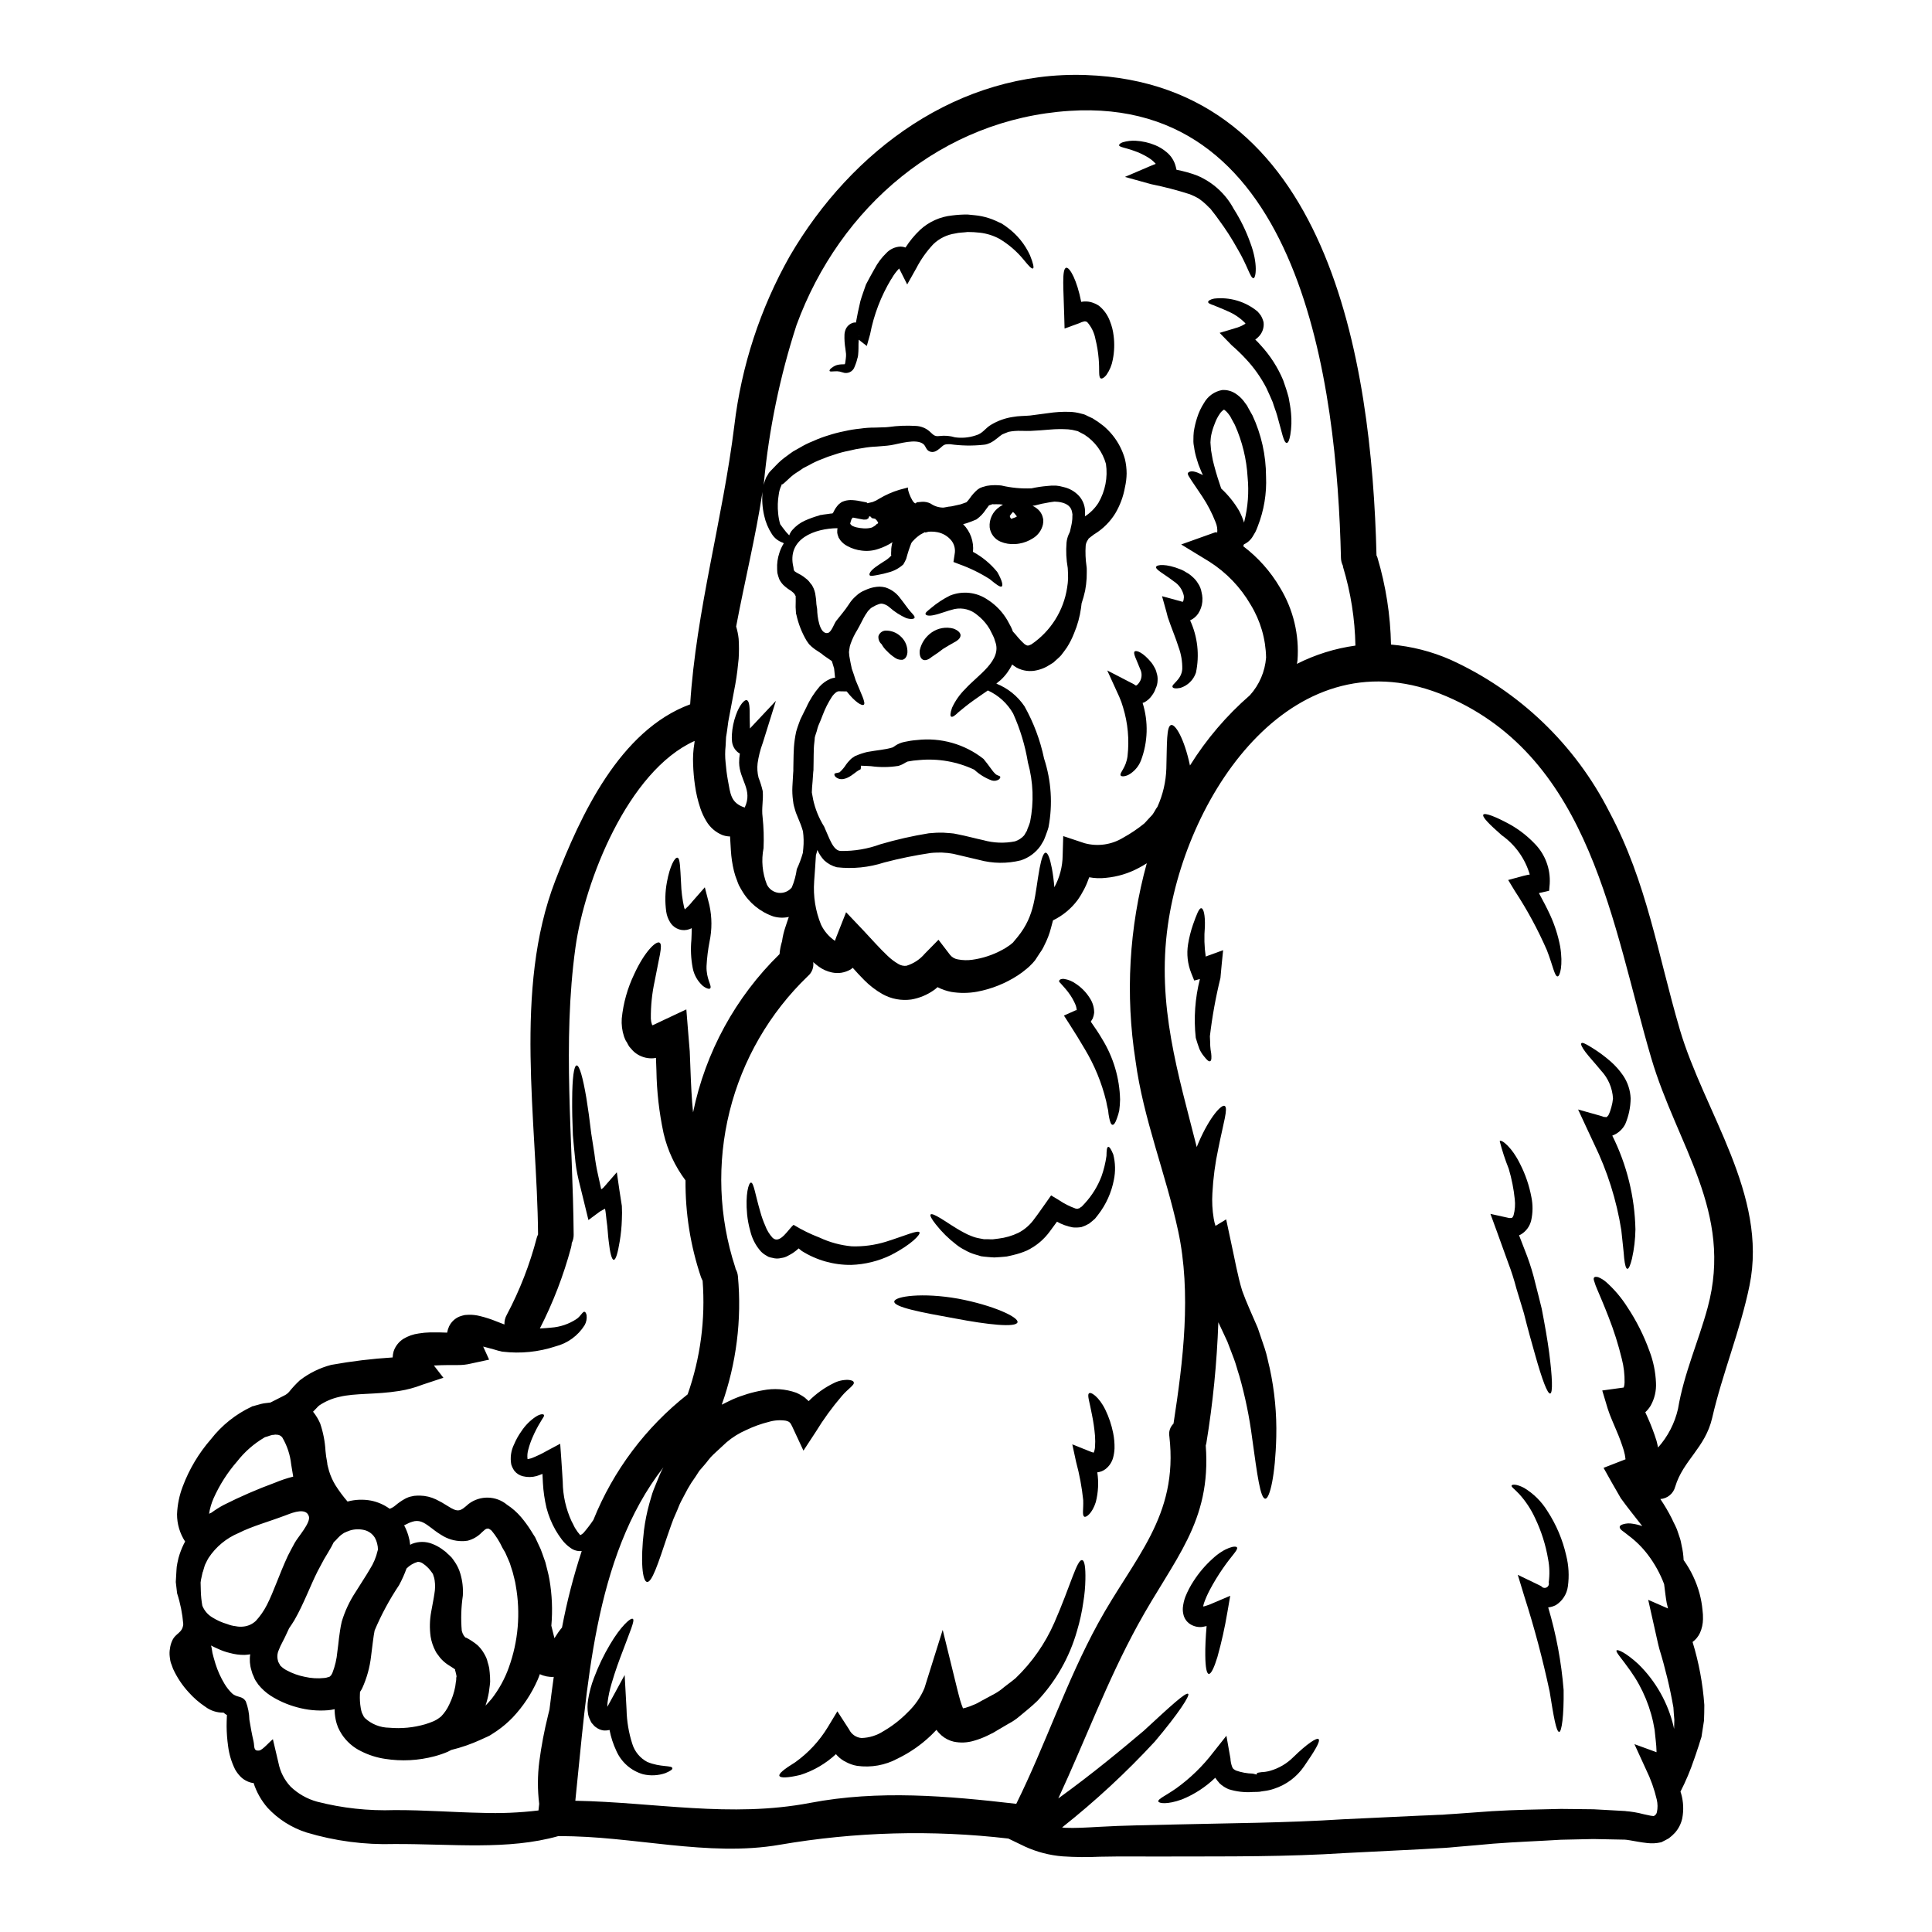 <?xml version="1.0" encoding="UTF-8"?>
<!-- Uploaded to: SVG Repo, www.svgrepo.com, Generator: SVG Repo Mixer Tools -->
<svg fill="#000000" width="800px" height="800px" version="1.1" viewBox="144 144 512 512" xmlns="http://www.w3.org/2000/svg">
 <g>
  <path d="m240.43 598.97c0.105 0.102 0.203 0.219 0.281 0.344 1.762 1.621 4.059 2.531 6.453 2.551 3.231 0.293 6.484-0.027 9.594-0.941 0.762-0.238 1.508-0.512 2.238-0.82 0.211-0.129 0.434-0.242 0.66-0.348 0.316-0.156 0.82-0.566 1.18-0.82v0.004c0.934-0.949 1.691-2.059 2.238-3.273 0.734-1.496 1.262-3.082 1.574-4.723l0.156-1.18 0.094-0.566v-0.316c0-0.211 0.031-0.426 0.094-0.629-0.082-0.465-0.184-0.926-0.312-1.383-0.395-0.789 0.82 0.094-2.016-1.73-0.762-0.512-1.449-1.129-2.043-1.828l-0.441-0.598-0.219-0.285-0.395-0.562-0.125-0.25c-0.656-1.219-1.102-2.539-1.324-3.902-0.305-2.195-0.25-4.426 0.156-6.606 0.316-1.828 0.66-3.402 0.852-4.781 0.207-1.156 0.227-2.336 0.062-3.496-0.051-0.434-0.156-0.855-0.316-1.262-0.066-0.148-0.117-0.305-0.156-0.469-0.156-0.25-0.395-0.535-0.598-0.82l-0.316-0.395-0.062-0.062-0.031-0.062-0.535-0.535v0.004c-0.297-0.293-0.625-0.559-0.977-0.789-0.414-0.344-0.934-0.535-1.477-0.535-1.129 0.32-2.16 0.93-2.988 1.766-0.547 1.516-1.203 2.988-1.969 4.402-2.535 3.797-4.707 7.82-6.484 12.02-0.156 0.691-0.316 1.887-0.473 3.082l-0.473 3.773v0.004c-0.332 2.902-1.117 5.738-2.324 8.402-0.168 0.352-0.371 0.691-0.598 1.008 0 0.215-0.031 0.438-0.031 0.656-0.059 1.211 0.016 2.426 0.219 3.621 0.07 0.438 0.176 0.867 0.316 1.289zm57.203-48.105h-0.004c0.035 0.004 0.07-0.008 0.098-0.031 0.316-0.117 0.605-0.301 0.848-0.535 0.965-1.109 1.859-2.277 2.676-3.496 5.269-13.094 13.887-24.57 24.984-33.289 3.394-9.652 4.742-19.906 3.965-30.109-0.168-0.316-0.316-0.641-0.441-0.977-2.777-8.25-4.16-16.906-4.09-25.609-2.793-3.727-4.777-7.992-5.824-12.527-1.164-5.453-1.797-11.004-1.887-16.582-0.031-1.129-0.094-2.262-0.125-3.367l-0.531 0.094v0.004c-1.496 0.141-2.996-0.203-4.285-0.977-0.605-0.359-1.145-0.812-1.602-1.352l-0.66-0.754c-0.105-0.148-0.203-0.309-0.285-0.473l-0.395-0.754-0.125-0.156-0.172-0.293-0.031-0.094-0.094-0.188-0.285-0.723v-0.004c-0.504-1.531-0.707-3.144-0.598-4.75 0.406-4.086 1.527-8.07 3.305-11.77 2.754-6.008 5.879-8.996 6.762-8.305 0.852 0.629-0.219 4.059-1.324 10.066h0.004c-0.727 3.297-1.07 6.664-1.035 10.039 0.02 0.516 0.113 1.023 0.281 1.512 0.02 0.066 0.051 0.133 0.098 0.188 0.062 0.094 0.219 0 0.219 0 1.004-0.473 2.043-0.977 3.113-1.48l5.695-2.672 0.508 6.328c0.125 1.574 0.25 3.148 0.395 4.781 0.062 1.574 0.125 3.148 0.188 4.785 0.156 4.059 0.316 7.871 0.691 11.387l0.004 0.004c3.285-15.949 11.266-30.555 22.914-41.934 0.09-1.156 0.312-2.297 0.66-3.398 0.18-1.305 0.484-2.59 0.914-3.836 0.316-0.883 0.566-1.793 0.883-2.613v-0.004c-1.344 0.293-2.738 0.25-4.062-0.125-3.523-1.203-6.496-3.637-8.367-6.856-0.25-0.395-0.473-0.82-0.691-1.227l-0.094-0.156c-0.031-0.062-0.25-0.598-0.25-0.598l-0.094-0.25-0.188-0.535-0.008-0.004c-0.324-0.789-0.586-1.598-0.785-2.422-0.434-1.797-0.707-3.629-0.816-5.477-0.094-1.258-0.156-2.488-0.219-3.68-0.711-0.008-1.414-0.141-2.078-0.395-1.773-0.734-3.254-2.027-4.219-3.684-0.648-1.07-1.176-2.207-1.574-3.394-0.656-1.957-1.133-3.969-1.414-6.012-0.273-1.867-0.441-3.746-0.5-5.633-0.086-1.875 0.027-3.75 0.34-5.602 0.031-0.188 0.031-0.395 0.062-0.598-17.711 7.961-29.164 37.223-31.586 54.75-3.496 25.266-0.691 50.75-0.473 76.109 0.012 0.766-0.164 1.52-0.504 2.207-0.02 0.398-0.082 0.793-0.188 1.18-1.992 7.422-4.766 14.617-8.266 21.461 1.07-0.062 2.078-0.125 2.992-0.219v-0.004c2.387-0.168 4.691-0.945 6.691-2.262 1.129-0.723 1.695-2.141 2.199-1.922 0.219 0.062 0.395 0.395 0.504 0.914 0.109 0.914-0.078 1.84-0.535 2.641-1.75 2.777-4.496 4.777-7.676 5.59-4.508 1.492-9.289 1.977-14.004 1.414l-0.25-0.031-0.473-0.125-0.438-0.094-1.07-0.316c-0.629-0.156-1.227-0.348-1.859-0.504l-1.102-0.285 1.574 3.465-4.812 1.035v0.004c-1.125 0.27-2.273 0.402-3.43 0.391h-2.426c-1.387 0.031-2.703 0.031-3.965 0.125l2.516 3.242-5.695 1.887 0.004 0.004c-1.93 0.746-3.934 1.281-5.977 1.605-6.324 1.008-11.738 0.535-15.922 1.574-1.91 0.418-3.727 1.195-5.348 2.293-0.062 0.094-0.062 0.062-0.219 0.188l-0.504 0.535c-0.25 0.285-0.566 0.598-0.883 0.914 0.77 0.949 1.402 1.996 1.887 3.113 0.801 2.359 1.277 4.816 1.414 7.301 0.094 1.039 0.219 1.922 0.395 2.754l0.094 0.66c-0.062-0.094 0.062 0.395 0.094 0.535 0.125 0.441 0.25 0.883 0.348 1.324v0.004c0.398 1.309 0.961 2.566 1.668 3.742 0.969 1.535 2.051 2.996 3.238 4.371 2.023-0.543 4.141-0.629 6.199-0.25 1.797 0.355 3.492 1.098 4.973 2.172 0.566-0.207 1.09-0.516 1.543-0.914 0.742-0.629 1.543-1.188 2.391-1.668 0.641-0.371 1.344-0.629 2.078-0.75l0.285-0.062 0.156-0.031-0.004-0.004c0.168-0.023 0.336-0.031 0.504-0.031l0.395-0.031h0.695c1.461 0.031 2.898 0.371 4.215 1.004 1.062 0.512 2.094 1.09 3.082 1.734 2.832 1.828 3.367 1.418 5.57-0.535h-0.004c3.039-2.309 7.262-2.219 10.195 0.219 1.387 0.91 2.637 2.008 3.711 3.269 0.969 1.145 1.852 2.352 2.644 3.621l0.566 0.914 0.285 0.441 0.156 0.246 0.062 0.094 0.188 0.395 0.848 1.828 0.441 0.945 0.441 1.18 0.82 2.328c0.348 1.512 0.82 3.023 1.07 4.562v-0.004c0.699 4.043 0.867 8.156 0.504 12.242 0.25 0.977 0.504 2.078 0.82 3.301 0.348-0.535 0.691-1.07 1.035-1.574 0.316-0.441 0.66-0.883 0.977-1.258h-0.004c1.297-6.859 3.043-13.629 5.223-20.262-1.051 0.105-2.106-0.188-2.953-0.82-0.883-0.602-1.66-1.348-2.301-2.203-0.617-0.812-1.184-1.664-1.695-2.547-1.055-1.852-1.859-3.84-2.394-5.902-0.5-2.141-0.816-4.32-0.941-6.516-0.031-0.82-0.094-1.602-0.125-2.453-0.504 0.188-0.977 0.395-1.539 0.566h-0.004c-1.172 0.328-2.406 0.352-3.59 0.062-0.895-0.203-1.695-0.699-2.277-1.41-0.371-0.52-0.66-1.094-0.852-1.703-0.34-1.828-0.074-3.715 0.758-5.379 0.508-1.211 1.152-2.359 1.918-3.43 1.012-1.547 2.328-2.875 3.871-3.898 1.254-0.789 2.012-0.691 2.137-0.395 0.125 0.301-0.395 0.82-0.883 1.727-0.84 1.359-1.574 2.781-2.199 4.254-0.438 0.996-0.793 2.027-1.07 3.082-0.258 0.844-0.332 1.73-0.219 2.609 0.359-0.059 0.719-0.145 1.07-0.25 1.41-0.555 2.777-1.211 4.09-1.969l3.492-1.859 0.285 3.965c0.125 2.016 0.285 4.062 0.395 6.168h-0.004c0.039 3.609 0.844 7.172 2.359 10.449 0.395 0.66 0.754 1.605 1.07 2.016v-0.004c0.309 0.52 0.664 1.004 1.066 1.449 0.062 0.062 0.031 0.125 0.094 0.188 0.035-0.012-0.059-0.043-0.094 0.02zm48.441-276.51c-1.828 11.988-4.75 23.758-6.988 35.68h0.004c0.32 1.07 0.543 2.168 0.66 3.277 0.109 1.75 0.109 3.504 0 5.254-0.188 1.969-0.441 4.328-0.883 6.762-0.441 2.434-0.941 5.035-1.477 7.836-0.289 1.363-0.512 2.738-0.66 4.121-0.094 0.66-0.188 1.355-0.316 2.047-0.031 0.789-0.094 1.574-0.125 2.391-0.156 1.438-0.156 2.891 0 4.328 0.125 1.512 0.316 3.117 0.598 4.688 0.691 3.684 0.754 6.043 4.469 7.269 2.231-4.723-1.418-7.332-1.48-11.895 0-0.809 0.062-1.617 0.191-2.418-0.18-0.086-0.348-0.191-0.504-0.316-0.902-0.719-1.473-1.777-1.574-2.93-0.059-0.594-0.07-1.191-0.031-1.789 0.105-1.762 0.465-3.5 1.066-5.16 0.945-2.676 2.332-4.309 2.992-3.902 0.598 0.375 0.691 1.887 0.66 4.594 0.031 0.848 0.031 1.855 0.062 2.863l6.879-7.32-3.492 11.203-0.094 0.25c-0.586 1.641-1.008 3.34-1.258 5.066-0.152 1.285-0.066 2.586 0.25 3.84 0.457 1.152 0.828 2.336 1.102 3.543 0.219 2.363-0.348 4.531-0.031 6.891 0.289 2.738 0.375 5.492 0.254 8.242-0.633 3.227-0.324 6.57 0.879 9.629 0.582 1.215 1.746 2.051 3.086 2.211 1.34 0.16 2.668-0.379 3.519-1.426 0.652-1.551 1.098-3.18 1.324-4.844 0.652-1.391 1.191-2.832 1.605-4.309 0.031-0.395 0.062-0.82 0.125-1.258v-0.004c0.141-1.488 0.105-2.984-0.094-4.465l-0.285-0.914c-0.125-0.348-0.219-0.691-0.395-1.102-0.395-0.945-0.789-1.887-1.18-2.894-0.188-0.535-0.285-0.977-0.441-1.48-0.062-0.316-0.125-0.348-0.219-0.914l-0.125-0.914v0.004c-0.16-1.199-0.215-2.41-0.156-3.617 0.062-1.102 0.125-2.203 0.188-3.332l0.062-0.852v-0.754l0.031-1.668c0-1.18 0.062-2.547 0.125-3.805v-0.008c0.098-1.406 0.297-2.805 0.602-4.184 0.156-0.598 0.348-1.102 0.535-1.668l0.285-0.789 0.156-0.395 0.062-0.188 0.031-0.09 0.188-0.395c0.441-0.852 0.914-1.922 1.418-2.867v0.004c0.898-2.008 2.086-3.871 3.523-5.539 0.812-0.895 1.809-1.602 2.922-2.074 0.379-0.145 0.777-0.238 1.18-0.281-0.094-0.883-0.188-1.699-0.25-2.426-0.188-0.598-0.395-1.258-0.598-1.969l-2.012-1.387v0.004c-0.234-0.16-0.457-0.34-0.66-0.539l-1.133-0.754h-0.004c-0.531-0.324-1.039-0.691-1.508-1.102l-0.562-0.535-0.188-0.188-0.125-0.188-0.156-0.219-0.316-0.438-0.004-0.004c-1.293-2.176-2.223-4.547-2.754-7.019l-0.062-0.125c0-0.094-0.031-0.395-0.031-0.395h-0.004c-0.094-0.949-0.113-1.906-0.062-2.859v-1.008l-0.031-0.395c0.004 0.051 0.043 0.09 0.094 0.094-0.395-0.883-0.66-1.18-2.137-2.109-0.41-0.301-0.805-0.629-1.18-0.977-0.426-0.438-0.789-0.934-1.07-1.477-0.223-0.562-0.402-1.141-0.535-1.73-0.062-0.473-0.031-0.723-0.062-1.07-0.07-1.422 0.125-2.844 0.574-4.195 0.277-0.91 0.676-1.773 1.18-2.578-0.066-0.035-0.121-0.09-0.156-0.156-1.258-0.402-2.332-1.238-3.023-2.363-0.953-1.48-1.637-3.125-2.012-4.844-0.473-2.059-0.621-4.18-0.438-6.285zm-114.93 314.09s0.062 0 0.219-0.125l0.348-0.25 0.188-0.094 0.031-0.062v-0.004c0.035-0.016 0.066-0.035 0.094-0.062-0.117 0.051-0.223 0.125-0.312 0.223-0.062 0.023-0.125 0.047-0.191 0.062 0-0.062 0.125-0.094 0.156-0.125h0.004c0.156-0.195 0.289-0.406 0.395-0.633 0.707-1.801 1.152-3.699 1.32-5.629 0.156-1.18 0.316-2.426 0.441-3.652 0.188-1.285 0.316-2.578 0.723-4.328 0.84-2.812 2.094-5.481 3.715-7.926 1.355-2.203 2.703-4.188 3.773-6.043 0.941-1.477 1.625-3.106 2.016-4.812 0-0.156 0.156-0.031 0.062-0.82l-0.031-0.395v-0.031l-0.031-0.062-0.094-0.504c-0.141-0.621-0.371-1.215-0.695-1.762-0.621-0.953-1.574-1.637-2.676-1.918-1.266-0.312-2.59-0.281-3.836 0.094-0.551 0.191-1.086 0.41-1.605 0.66-0.348 0.227-0.684 0.465-1.004 0.727l-0.062 0.062-0.188 0.184-0.395 0.395h-0.004c-0.332 0.391-0.688 0.758-1.07 1.102-0.219 0.395-0.441 0.82-0.629 1.227-0.66 1.133-1.289 2.234-1.949 3.301-0.566 1.07-1.133 2.141-1.699 3.18-1.922 3.805-3.648 8.59-6.137 12.93-0.441 0.723-0.914 1.449-1.418 2.172-0.219 0.441-0.395 0.883-0.629 1.355l-0.531 1.129-0.629 1.227v0.008c-0.363 0.656-0.676 1.344-0.945 2.047-0.41 0.898-0.48 1.914-0.188 2.859-0.094 0 0.188 0.504 0.441 0.945l0.156 0.285v0.031c0.078 0.055 0.152 0.117 0.219 0.188 0.43 0.414 0.918 0.762 1.445 1.039 1.5 0.812 3.113 1.395 4.785 1.727 1.711 0.395 3.477 0.504 5.219 0.316 0.348-0.027 0.684-0.102 1.008-0.223 0.066 0 0.129-0.012 0.191-0.031zm181.27-194.62h0.031l0.031-0.062c0-0.02 0.012-0.035 0.031-0.035v-0.027h0.031v-0.031c0.395-0.473 0.789-0.945 1.18-1.418 4.688-5.789 4.469-11.102 5.789-18.184 0.504-2.644 1.035-4.09 1.602-4.09s1.133 1.445 1.637 4.09h0.004c0.309 1.676 0.531 3.367 0.66 5.066 1.414-2.574 2.168-5.461 2.203-8.398l0.152-5.16 5.664 1.887c3.453 0.938 7.141 0.414 10.195-1.449 1.965-1.082 3.828-2.332 5.57-3.742l0.316-0.316 0.629-0.691 1.258-1.352c0.629-0.852 0.789-1.418 1.324-2.078 1.453-3.203 2.262-6.664 2.371-10.184 0.188-6.641 0-11.266 1.289-11.516 1.102-0.219 3.43 3.496 4.973 10.73h0.004c4.34-6.965 9.695-13.242 15.887-18.625 2.488-2.762 3.992-6.269 4.281-9.977-0.094-4.949-1.508-9.781-4.09-14.004-2.68-4.629-6.438-8.543-10.953-11.414l-7.457-4.551 8.719-3.117c0.191-0.074 0.395-0.117 0.598-0.125 0.285 0 0.062-0.062 0.188 0s-0.125 0.062-0.031 0.188c0.031 0.094-0.031 0 0.062 0.031v0.004c0.117-1-0.035-2.008-0.438-2.926-0.918-2.348-2.078-4.59-3.465-6.691-1.18-1.828-2.262-3.301-2.863-4.246-0.598-1.008-1.227-1.699-0.945-2.109 0.25-0.316 0.945-0.629 2.394-0.094 0.469 0.188 1.004 0.441 1.539 0.691-0.234-0.461-0.445-0.934-0.629-1.418-0.406-0.918-0.742-1.863-1.004-2.828-0.34-1.066-0.582-2.164-0.723-3.273-0.137-0.621-0.191-1.254-0.16-1.887-0.012-0.684 0.02-1.367 0.094-2.047 0.191-1.273 0.484-2.523 0.883-3.746 0.43-1.375 1.043-2.688 1.824-3.898 1.004-1.797 2.758-3.055 4.781-3.434 1.25-0.09 2.492 0.23 3.543 0.914 0.797 0.516 1.508 1.152 2.106 1.891l0.723 0.977 0.188 0.25c0.031 0.062 0.188 0.285 0.188 0.285l0.031 0.125 0.25 0.441 1.008 1.789h0.008c2.371 5.086 3.606 10.625 3.617 16.238 0.203 4.519-0.551 9.031-2.207 13.242-0.172 0.484-0.371 0.957-0.594 1.418-0.219 0.395-0.395 0.691-0.691 1.18-0.551 0.941-1.375 1.688-2.363 2.141-0.047 0.172-0.113 0.34-0.188 0.5 3.941 2.984 7.258 6.715 9.754 10.984 3.516 5.777 5.133 12.512 4.625 19.258-0.062 0.316-0.062 0.562-0.156 0.941h-0.004c4.867-2.465 10.109-4.102 15.512-4.848-0.129-7.047-1.23-14.047-3.269-20.797-0.031-0.125-0.031-0.25-0.062-0.395-0.312-0.637-0.484-1.332-0.504-2.043-1.055-45.57-10.41-122.51-71.973-118.47-33.727 2.199-60.789 25.359-72.305 56.762-4.41 13.613-7.312 27.664-8.66 41.91-0.004 0.16-0.027 0.316-0.062 0.473 0.172-0.672 0.395-1.328 0.66-1.969l0.629-1.039 0.062-0.156c0.094-0.094 0.285-0.316 0.285-0.316l0.125-0.156 0.281-0.285c0.395-0.395 0.789-0.816 1.18-1.223 0.875-0.938 1.844-1.785 2.898-2.519 0.566-0.395 1.098-0.852 1.695-1.227 0.566-0.316 1.133-0.66 1.73-0.973 1.164-0.703 2.383-1.305 3.648-1.797 1.277-0.586 2.594-1.078 3.938-1.48 1.379-0.453 2.789-0.82 4.215-1.102 1.391-0.32 2.797-0.555 4.215-0.691 1.344-0.199 2.703-0.293 4.059-0.281 0.629-0.031 1.227-0.031 1.859-0.062 0.555 0.004 1.109-0.027 1.664-0.094 2.375-0.332 4.781-0.426 7.176-0.281 1.316 0.047 2.578 0.531 3.586 1.379 1.008 0.852 1.258 1.512 2.754 1.289v0.004c1.363-0.168 2.746-0.051 4.059 0.344 1.805 0.254 3.644 0.094 5.379-0.469 2.047-0.535 2.551-1.918 4.246-2.894h0.004c1.719-1.027 3.621-1.711 5.598-2.016 1.699-0.316 3.113-0.25 4.688-0.395 1.512-0.219 3.117-0.395 4.75-0.629h0.004c1.852-0.281 3.727-0.398 5.602-0.348 1.105 0.023 2.207 0.195 3.273 0.504l0.395 0.094 0.219 0.062 0.094 0.031 0.316 0.125 0.629 0.316 1.289 0.598 0.004 0.004c1.004 0.609 1.973 1.281 2.891 2.016 0.871 0.742 1.672 1.562 2.394 2.449 1.512 1.875 2.625 4.039 3.269 6.359 0.289 1.234 0.438 2.504 0.441 3.773-0.016 1.227-0.164 2.453-0.441 3.648-0.43 2.457-1.305 4.812-2.578 6.953-1.352 2.184-3.184 4.023-5.359 5.383l-0.395 0.25-0.062 0.062-0.629 0.473-0.629 0.504h-0.004c-0.02 0.094-0.062 0.18-0.125 0.254-0.34 0.461-0.559 1.004-0.629 1.574-0.121 1.828-0.047 3.664 0.219 5.477 0.051 0.312 0.07 0.625 0.066 0.941v0.754l-0.031 1.48v0.004c-0.062 1.098-0.195 2.188-0.395 3.269-0.25 1.148-0.562 2.285-0.941 3.398-0.031 0.395-0.094 0.82-0.156 1.258-0.316 2.285-0.93 4.516-1.828 6.641-0.512 1.328-1.156 2.602-1.922 3.805-0.473 0.691-1.008 1.387-1.539 2.078-0.566 0.629-1.039 0.977-1.574 1.48l-0.395 0.375-0.285 0.188c-0.094 0.062-0.25 0.156-0.25 0.156l-0.25 0.156-1.102 0.66v0.004c-0.785 0.406-1.621 0.715-2.484 0.914-1.836 0.457-3.781 0.211-5.441-0.691-0.414-0.25-0.805-0.523-1.184-0.82-0.754 1.57-1.797 2.981-3.082 4.156-0.395 0.312-0.754 0.594-1.102 0.91 3.035 1.207 5.633 3.301 7.457 6.008 2.426 4.324 4.18 8.996 5.191 13.848 1.918 5.867 2.324 12.121 1.18 18.184-0.219 0.852-0.566 1.668-0.852 2.488l-0.312 0.781v0.004c-0.055 0.137-0.117 0.266-0.191 0.395l-0.152 0.25-0.598 1.008c-1.273 1.824-3.109 3.18-5.223 3.867-3.652 0.91-7.477 0.867-11.109-0.125-2.297-0.523-4.566-1.059-6.797-1.602l-0.754-0.125c-0.062 0-0.285-0.031-0.285-0.031l-0.395-0.062-1.695-0.125c-1.039 0.031-1.828 0-2.898 0.125-4.141 0.613-8.246 1.453-12.297 2.516-4.047 1.312-8.332 1.742-12.559 1.258-1.242-0.324-2.391-0.953-3.332-1.828-0.746-0.789-1.352-1.707-1.781-2.707-0.031 0-0.031 0.031-0.062 0.094-0.094 0.441-0.219 0.82-0.348 1.227-0.094 1.887-0.285 4.246-0.473 6.984h0.004c-0.285 3.91 0.34 7.828 1.824 11.453 0.832 1.727 2.102 3.199 3.68 4.281 0.094-0.25 0.219-0.629 0.348-0.977l2.613-6.606 4.688 4.941c2.137 2.262 4.215 4.656 6.297 6.606v-0.004c0.879 0.859 1.859 1.598 2.926 2.207 0.625 0.371 1.355 0.527 2.078 0.441 1.902-0.578 3.594-1.695 4.875-3.215l3.617-3.68 3.082 4.027c0.523 0.637 1.266 1.059 2.078 1.18 1.258 0.242 2.543 0.273 3.809 0.094 2.793-0.391 5.488-1.285 7.961-2.641 0.57-0.289 1.117-0.629 1.633-1.008 0.246-0.148 0.477-0.316 0.695-0.504l0.285-0.25 0.156-0.125zm176.73 22.938c6.484 22.023 23.406 43.828 18.5 67.895-2.453 11.988-7.172 23.223-9.91 35.148-1.828 7.871-7.707 11.23-9.785 18.184l-0.004 0.004c-0.473 1.82-2.059 3.137-3.934 3.269 1.129 1.66 2.148 3.394 3.051 5.191 0.285 0.629 0.566 1.227 0.883 1.828l0.441 0.977 0.285 0.82c0.188 0.535 0.348 1.07 0.535 1.602s0.316 1.258 0.441 1.891l-0.004-0.004c0.301 1.27 0.48 2.566 0.535 3.867 1.941 2.711 3.383 5.75 4.246 8.973 0.367 1.391 0.621 2.812 0.754 4.246 0.113 0.812 0.152 1.633 0.129 2.453-0.016 1.246-0.285 2.477-0.789 3.621-0.445 0.957-1.121 1.789-1.969 2.418 1.664 5.426 2.707 11.02 3.113 16.68 0 1.449-0.031 2.828-0.09 4.184-0.219 1.324-0.395 2.644-0.598 3.867l-0.031 0.25-0.062 0.285c-0.023 0.051-0.047 0.105-0.062 0.16l-0.375 1.184c-0.156 0.535-0.316 1.07-0.504 1.574-0.316 1.004-0.66 1.969-0.977 2.894l-0.004-0.004c-0.988 2.945-2.199 5.816-3.617 8.586l0.188 0.566c0.602 2.121 0.699 4.352 0.285 6.516-0.309 1.41-0.969 2.719-1.922 3.805-0.5 0.543-1.047 1.039-1.637 1.48-0.598 0.348-1.223 0.66-1.855 0.977l-0.125 0.062-0.156 0.031c-1.16 0.266-2.359 0.328-3.543 0.191-0.91-0.094-1.664-0.219-2.453-0.348-1.418-0.25-3.086-0.566-3.648-0.566h-0.348c-2.582-0.062-5.223-0.094-7.898-0.156l-8.59 0.188c-5.512 0.348-11.832 0.566-17.906 1.039-3.082 0.285-6.195 0.566-9.344 0.82l-2.363 0.215-1.324 0.094-1.18 0.062-4.91 0.285c-6.547 0.316-13.238 0.652-20.074 1.008-15.574 1.008-30.742 0.883-44.836 0.914-7.051 0.062-13.941-0.094-20.199 0.062h0.008c-3.301 0.156-6.609 0.125-9.91-0.098-3.461-0.277-6.852-1.16-10.008-2.609l-4.371-2.109h-0.004c-20.152-2.352-40.539-1.797-60.535 1.637-19.035 3.332-39.141-2.394-58.336-2.266-0.125 0-0.219-0.031-0.348-0.031-13.402 3.805-28.191 2.047-43.543 2.109-7.856 0.238-15.695-0.793-23.223-3.055-3.945-1.258-7.5-3.512-10.32-6.543-1.664-1.918-2.93-4.156-3.711-6.574-0.133 0.004-0.262-0.008-0.395-0.031-1.184-0.242-2.269-0.836-3.113-1.703-0.555-0.57-1.031-1.215-1.414-1.914-0.945-1.922-1.562-3.984-1.828-6.106-0.25-1.762-0.383-3.539-0.395-5.316 0-0.852 0.031-1.668 0.062-2.519 0.027-0.129 0.039-0.262 0.035-0.395-0.324-0.191-0.633-0.414-0.914-0.66-1.746 0.035-3.457-0.52-4.848-1.574-1.594-1.062-3.051-2.32-4.328-3.75-1.734-1.867-3.156-4-4.215-6.32l-0.395-1.102-0.094-0.25-0.062-0.125v-0.004c-0.043-0.211-0.094-0.422-0.16-0.629-0.031-0.062-0.156-1.102-0.156-1.102-0.086-0.711-0.066-1.434 0.062-2.137 0.086-0.699 0.277-1.379 0.566-2.016 0.883-2.106 2.754-2.012 2.961-4.438-0.227-2.781-0.773-5.523-1.637-8.18-0.125-0.977-0.219-1.969-0.348-2.992 0.062-1.039 0.125-2.106 0.188-3.207l0.062-0.82 0.156-0.914 0.316-1.449 0.004 0.004c0.34-1.234 0.793-2.434 1.352-3.586 0.125-0.25 0.25-0.504 0.395-0.754-1.406-2.152-2.148-4.668-2.141-7.234 0.102-2.519 0.609-5.008 1.512-7.363 1.719-4.59 4.254-8.836 7.477-12.527 2.871-3.684 6.566-6.637 10.793-8.617l0.219-0.125h0.152c0.062-0.031 0.395-0.125 0.395-0.125l0.348-0.094 0.691-0.188c0.461-0.148 0.938-0.266 1.414-0.348 0.594-0.094 1.18-0.156 1.758-0.219l3.652-1.855h0.004c0.488-0.234 0.93-0.566 1.285-0.977 0.867-1.086 1.812-2.106 2.836-3.051 2.473-1.914 5.309-3.305 8.336-4.094 5.379-0.973 10.812-1.629 16.27-1.969 0.023-0.543 0.105-1.078 0.25-1.605 0.461-1.379 1.383-2.555 2.609-3.332 1.242-0.746 2.625-1.23 4.062-1.418 0.988-0.164 1.984-0.258 2.988-0.281 1.637-0.031 3.113 0 4.531 0.062h-0.004c0.098-0.566 0.266-1.117 0.504-1.637 0.57-1.203 1.57-2.144 2.805-2.644 0.449-0.16 0.914-0.293 1.383-0.391l1.039-0.062c1.004-0.023 2.012 0.094 2.984 0.344 1.461 0.355 2.894 0.816 4.285 1.387 0.598 0.219 1.18 0.469 1.789 0.688l0.395 0.156v0.004c-0.035-0.902 0.18-1.797 0.629-2.578 3.43-6.473 6.094-13.316 7.938-20.402 0.086-0.305 0.203-0.598 0.344-0.883-0.246-30.078-6.574-64.91 4.566-93.766 6.668-17.27 17.051-39.832 35.742-46.723 1.574-24.824 8.66-49.176 11.703-73.844 1.871-15.828 6.879-31.121 14.727-44.996 16.363-28.016 44.703-49.098 78.434-47.93 64.379 2.231 75.77 75.766 77.023 127.3 0.105 0.191 0.188 0.391 0.254 0.598 2.227 7.481 3.434 15.227 3.59 23.031 5.449 0.465 10.785 1.828 15.793 4.031 18.184 8.277 33.016 22.488 42.066 40.305 9.973 18.688 12.805 37.656 18.66 57.609zm7.398 73.766c6.859-25.328-8.148-42.977-14.957-66.168-10.258-34.828-15.828-79.32-54.211-95.805-40.211-17.242-68.879 25.297-73.879 60.613-3.019 21.254 2.801 39.582 7.648 58.809 0.188-0.441 0.348-0.883 0.535-1.289 2.957-6.797 6.07-10.102 6.887-9.598 0.945 0.535-0.348 4.5-1.695 11.262v-0.004c-0.844 3.906-1.367 7.875-1.574 11.863-0.137 2.238-0.02 4.481 0.348 6.691 0.102 0.668 0.262 1.328 0.473 1.969l2.828-1.727 1.289 6.043c0.977 4.406 1.73 8.871 2.957 12.867 1.07 3.023 2.707 6.516 4.121 9.84 0.629 1.859 1.258 3.684 1.859 5.477 0.598 1.789 0.883 3.523 1.324 5.223l-0.004-0.004c1.297 5.973 1.879 12.078 1.734 18.188-0.25 10.258-1.73 16.391-2.898 16.391-1.324 0-2.141-6.258-3.492-16.012-0.719-5.586-1.855-11.113-3.398-16.531-0.5-1.48-0.879-3.086-1.445-4.562-0.566-1.477-1.133-2.992-1.73-4.531-0.754-1.668-1.574-3.336-2.391-5.117-0.379 10.746-1.441 21.453-3.18 32.059-0.035 0.207-0.086 0.406-0.156 0.602 1.512 20.387-8.336 29.891-17.965 47.48-8.152 14.852-14.004 30.742-21.113 46.051 9.469-6.859 17.02-13.184 22.652-17.934 7.086-6.547 11.141-10.289 11.77-9.789 0.535 0.395-2.484 5.117-8.871 12.684h-0.004c-7.578 8.195-15.785 15.789-24.539 22.719 0.227 0.047 0.457 0.078 0.688 0.094 2.801 0.121 5.758-0.062 9.055-0.25 6.637-0.395 13.309-0.441 20.324-0.629 13.969-0.348 28.945-0.395 44.582-1.387 6.824-0.316 13.512-0.629 20.074-0.945 1.637-0.062 3.273-0.125 4.91-0.219l1.18-0.031 1.133-0.094 2.422-0.156c3.242-0.25 6.418-0.473 9.566-0.691 6.356-0.395 12.148-0.441 18.281-0.598l8.621 0.094 8.562 0.473h-0.348l-0.004-0.008c1.73 0.121 3.445 0.406 5.117 0.852 0.656 0.156 1.32 0.285 1.855 0.395 0.395 0.062 0.691 0.062 0.754 0.094 0.43-0.184 0.746-0.555 0.852-1.008 0.242-1.109 0.23-2.262-0.031-3.367-0.648-2.773-1.609-5.465-2.863-8.02l-3.055-6.672 5.852 2.137v-0.285c-0.031-1.824-0.316-3.523-0.504-5.629h0.004c-0.91-5.644-3.106-11.008-6.422-15.668-2.293-3.273-4.027-5.035-3.648-5.41 0.316-0.285 2.394 0.566 5.727 3.617 4.641 4.535 7.894 10.297 9.379 16.613l0.031 0.188 0.094 0.395c0-0.789 0.031-1.574 0.062-2.426-0.094-1.07-0.188-2.168-0.25-3.301h-0.004c-0.918-5.223-2.156-10.379-3.711-15.449-0.395-1.449-0.691-2.992-1.039-4.469l-1.922-8.562 5.254 2.297c-0.125-0.441-0.219-0.914-0.348-1.449-0.25-1.324-0.438-3.051-0.688-5.004l0.004 0.008c-1.059-2.809-2.516-5.445-4.332-7.832-1.461-1.922-3.184-3.625-5.117-5.066-0.625-0.535-1.285-0.977-1.727-1.324-0.441-0.348-0.66-0.723-0.598-1.008 0.062-0.285 0.395-0.504 0.945-0.66 0.805-0.238 1.656-0.281 2.484-0.125 0.867 0.121 1.723 0.332 2.551 0.629-0.914-1.227-2.016-2.516-3.086-3.938-0.852-1.133-1.727-2.203-2.609-3.465-0.82-1.414-1.668-2.863-2.488-4.328l-2.074-3.711 5.82-2.266c-0.082-0.812-0.242-1.609-0.473-2.391-0.539-1.738-1.168-3.445-1.891-5.117-0.395-0.883-0.754-1.793-1.133-2.676-0.461-1.059-0.871-2.141-1.227-3.238l-1.445-4.812 5.477-0.754v-0.004c0.07-0.023 0.145-0.031 0.219-0.031 0.145-0.438 0.219-0.895 0.219-1.355 0.039-2.086-0.203-4.172-0.723-6.195-0.922-3.809-2.106-7.551-3.543-11.199-1.223-3.148-2.293-5.633-3.019-7.332v-0.004c-0.285-0.637-0.527-1.293-0.723-1.965-0.188-0.504-0.25-0.883-0.062-1.102s0.535-0.219 1.07-0.094v-0.004c0.781 0.32 1.504 0.766 2.141 1.324 2.152 1.922 4.023 4.133 5.566 6.57 2.426 3.641 4.402 7.562 5.883 11.676 1.031 2.699 1.617 5.547 1.734 8.43 0.113 2.121-0.379 4.227-1.418 6.074-0.391 0.641-0.863 1.223-1.414 1.734 0.219 0.473 0.438 0.945 0.656 1.449v-0.004c0.898 2.008 1.68 4.066 2.332 6.164 0.125 0.566 0.285 1.133 0.395 1.73v0.004c2.598-2.91 4.418-6.43 5.285-10.234 1.598-9.484 5.359-17.664 7.856-26.836zm-122.8-208.29c0.977-3.856 1.273-7.852 0.883-11.809-0.273-4.773-1.418-9.457-3.375-13.82l-0.977-1.793-0.25-0.473-0.031-0.031-0.094-0.156-0.473-0.629-0.004-0.004c-0.297-0.375-0.645-0.703-1.039-0.977-0.445 0.27-0.82 0.637-1.102 1.07-0.582 0.836-1.047 1.746-1.383 2.711-0.395 0.965-0.699 1.965-0.914 2.984-0.082 0.418-0.137 0.836-0.156 1.262-0.062 0.449-0.062 0.902 0 1.352 0.035 0.93 0.152 1.852 0.348 2.758 0.133 0.883 0.324 1.754 0.566 2.613 0.629 2.422 1.32 4.5 1.887 6.164 1.863 1.723 3.465 3.711 4.75 5.902 0.531 1.012 0.973 2.062 1.32 3.148 0.027-0.082 0.043-0.172 0.043-0.258zm-18.75 239.04c2.547-16.578 4.781-34.547 1.227-51.066-3.273-15.195-9.223-29.637-11.297-45.117h0.004c-2.738-17.453-1.719-35.293 2.984-52.324-0.68 0.445-1.383 0.855-2.106 1.227-2.707 1.461-5.684 2.359-8.75 2.641-1.465 0.172-2.949 0.117-4.402-0.156-0.734 2.152-1.773 4.188-3.082 6.043-1.711 2.289-3.945 4.133-6.516 5.379-0.188 0.66-0.348 1.324-0.535 2.016-0.41 1.594-1.004 3.133-1.762 4.594-0.316 0.715-0.715 1.391-1.18 2.016l-1.227 1.887-0.285 0.348-0.062 0.062-0.125 0.156-0.25 0.285-0.535 0.535c-0.348 0.395-0.723 0.66-1.07 0.977l-0.004-0.004c-0.719 0.613-1.477 1.18-2.266 1.695-3.281 2.133-6.945 3.606-10.793 4.332-2.266 0.414-4.586 0.434-6.859 0.062-1.27-0.246-2.5-0.668-3.648-1.262-0.316 0.301-0.652 0.574-1.008 0.82-1.777 1.246-3.809 2.086-5.945 2.453-2.625 0.363-5.297-0.133-7.613-1.418-1.793-1.016-3.434-2.273-4.879-3.742-1.102-1.102-2.078-2.168-3.023-3.238-0.188 0.156-0.348 0.285-0.566 0.441v-0.004c-0.777 0.445-1.629 0.742-2.512 0.879-0.82 0.113-1.652 0.082-2.457-0.09-1.234-0.262-2.402-0.777-3.43-1.512-0.566-0.395-1.039-0.82-1.512-1.227 0.199 1.395-0.336 2.797-1.414 3.711-10.148 9.754-17.34 22.176-20.742 35.84-3.402 13.66-2.883 28.004 1.504 41.379 0.047 0.129 0.082 0.262 0.094 0.395 0.336 0.59 0.539 1.246 0.602 1.922 1.059 11.523-0.402 23.137-4.281 34.043 0.977-0.504 1.922-0.945 2.894-1.414 2.551-1.109 5.223-1.914 7.961-2.394 2.961-0.59 6.027-0.375 8.871 0.633 0.801 0.348 1.562 0.781 2.269 1.289l1.039 0.941c1.922-1.941 4.152-3.547 6.606-4.75 1.184-0.613 2.508-0.914 3.84-0.879 0.848 0.062 1.383 0.25 1.477 0.594 0.395 0.691-1.508 1.762-3.082 3.621-2.586 3.004-4.922 6.215-6.988 9.598l-3.238 4.941-2.992-6.422c-0.5-1.102-0.816-1.289-1.664-1.512-1.516-0.23-3.062-0.125-4.531 0.312-2.051 0.512-4.043 1.227-5.945 2.144-1.906 0.82-3.676 1.922-5.254 3.269-1.18 1.07-2.266 2.109-3.402 3.148-1.133 1.039-1.695 2.012-2.578 2.988l-1.227 1.418c-0.348 0.535-0.691 1.102-1.039 1.605-0.742 1.016-1.426 2.078-2.043 3.176-0.566 1.102-1.133 2.172-1.699 3.207-0.566 1.039-0.914 2.172-1.387 3.18-0.973 2.043-1.574 4.121-2.262 5.981-2.519 7.551-4.152 12.52-5.445 12.301-1.18-0.188-1.793-5.316-0.789-13.75 0.301-2.336 0.762-4.652 1.387-6.922 0.395-1.227 0.66-2.516 1.18-3.805 0.52-1.289 1.066-2.613 1.633-3.996l0.004-0.004c0.27-0.648 0.586-1.281 0.941-1.887-18.625 23.848-20.23 58.996-23.344 88.352 21.078 0.395 41.125 4.594 62.23 0.566 18.156-3.465 36.371-1.859 54.625 0.25 7.769-15.699 13.277-32.473 21.68-47.828 9.469-17.34 21.332-28.223 18.895-49.523v0.004c-0.23-1.25 0.184-2.531 1.102-3.41zm-19.914-244c1.824-3.121 2.535-6.773 2.008-10.352-0.895-3.168-2.906-5.91-5.664-7.711l-1.254-0.66-0.535-0.285-0.375-0.094h-0.004c-0.707-0.203-1.438-0.336-2.172-0.395-1.625-0.102-3.254-0.082-4.875 0.062-1.637 0.125-3.332 0.285-5.035 0.348-1.574 0.062-3.207-0.094-4.328 0.031h-0.004c-0.527 0.047-1.051 0.117-1.574 0.223-0.473 0.156-1.414 0.598-1.633 0.66-0.449 0.297-0.883 0.625-1.289 0.977-0.574 0.484-1.195 0.906-1.859 1.258l-0.789 0.316h0.004c-0.363 0.129-0.746 0.203-1.133 0.219-2.922 0.309-5.871 0.258-8.781-0.156-1.664-0.031-1.633 0.188-2.672 1.066-0.82 0.691-1.73 1.324-2.832 0.82-0.879-0.395-0.91-1.352-1.574-1.918-1.922-1.543-6.418-0.062-8.562 0.285-0.598 0.094-1.414 0.188-1.969 0.219-0.629 0.062-1.258 0.094-1.922 0.156h0.004c-1.215 0.043-2.426 0.176-3.617 0.395-1.254 0.164-2.492 0.406-3.715 0.723-1.281 0.242-2.543 0.578-3.777 1.008-1.188 0.352-2.356 0.77-3.492 1.262-1.109 0.414-2.18 0.918-3.207 1.512l-1.543 0.789-1.289 0.883v-0.004c-0.934 0.551-1.801 1.211-2.578 1.969-0.441 0.395-0.883 0.789-1.289 1.18l-0.395 0.285-0.25 0.031c0 0.125 0.031 0.25-0.062 0.348l-0.004-0.004c-0.34 0.727-0.566 1.5-0.66 2.297-0.289 1.672-0.34 3.375-0.16 5.066 0.086 0.957 0.266 1.906 0.535 2.832 0.441 0.594 0.945 1.32 1.574 2.074 0.25 0.285 0.535 0.598 0.82 0.883 0.188-0.535 0.473-1.027 0.848-1.449 0.914-1.043 2.039-1.883 3.305-2.453 1.211-0.543 2.465-0.996 3.742-1.352l0.219-0.094 0.004-0.004c0.105-0.012 0.211-0.035 0.312-0.062h0.125l0.504-0.094 0.977-0.125 0.848-0.125 0.395-0.031 0.188-0.031c0.125-0.062 0.25-0.285 0.395-0.629v-0.004c0.234-0.469 0.52-0.91 0.852-1.316 0.25-0.336 0.559-0.625 0.91-0.852l0.316-0.219 0.395-0.156 0.348-0.125-0.004-0.004c0.656-0.18 1.336-0.254 2.012-0.219 0.535 0.031 1.039 0.094 1.449 0.156 0.914 0.156 1.699 0.348 2.297 0.441 0.094 0 0.219 0.156 0.316 0.25 0.062-0.031 0.094-0.062 0.156-0.062 0.395-0.094 0.816-0.188 1.223-0.285 0.316-0.125 0.66-0.285 0.914-0.395l0.852-0.504v0.004c1.664-0.988 3.438-1.77 5.285-2.332 0 0 2.328-0.629 2.363-0.629-0.562 0.156 1.543 5.41 2.203 3.969 0.125-0.051 0.262-0.07 0.395-0.062 0 0 0.977-0.094 1.039-0.094 0.793-0.051 1.586 0.113 2.293 0.469 1 0.699 2.188 1.07 3.402 1.066 0.293-0.031 0.582-0.082 0.867-0.152 0.598-0.156 1.039-0.094 1.73-0.281l1.969-0.441 1.508-0.535v0.004c0.324-0.32 0.617-0.668 0.883-1.039 0.586-0.867 1.281-1.648 2.078-2.332 0.188-0.125 0.395-0.25 0.598-0.395l0.156-0.062c0.125-0.066 0.258-0.121 0.395-0.156l0.156-0.062 0.566-0.152c0.184-0.074 0.371-0.125 0.562-0.16l0.914-0.125c0.984-0.086 1.977-0.078 2.961 0.031 2.617 0.617 5.305 0.871 7.988 0.754 1.379-0.305 2.777-0.512 4.184-0.629 0.762-0.098 1.531-0.129 2.301-0.094l0.945 0.125 1.16 0.281c1.52 0.355 2.902 1.152 3.969 2.297 1.008 1.105 1.586 2.535 1.633 4.027v0.977c0 0.219-0.031 0.348-0.031 0.441 1.43-0.918 2.644-2.133 3.562-3.566zm-6.891 3.648h-0.004c0.023-0.199 0.031-0.398 0.031-0.598l-0.094-0.535c-0.219-1.449-1.227-2.328-3.082-2.703l-0.629-0.094-0.945-0.062c-0.25 0-1.008 0.156-1.512 0.219-1.262 0.199-2.512 0.473-3.742 0.816-0.188 0.031-0.395 0.031-0.566 0.062v0.004c0.391 0.188 0.758 0.418 1.102 0.688 0.586 0.43 1.055 1.004 1.355 1.668 0.125 0.281 0.219 0.578 0.281 0.883l0.094 0.395c0.027 0.453-0.004 0.906-0.094 1.352-0.359 1.531-1.324 2.848-2.676 3.648-1.09 0.699-2.309 1.172-3.586 1.387-0.391 0.07-0.785 0.113-1.18 0.125-1.293 0.086-2.582-0.129-3.777-0.629-1.578-0.656-2.684-2.113-2.894-3.809-0.172-2.129 0.812-4.184 2.582-5.383l0.125-0.125c0.031 0 0.062-0.031 0.094-0.031 0.234-0.172 0.477-0.328 0.727-0.469l-0.883-0.094c-0.598 0-1.387-0.031-1.605 0-0.098 0.004-0.191-0.008-0.285-0.031-0.125 0.031-0.348 0.125-0.535 0.188l-0.395 0.125-0.883 1.18 0.004 0.004c-0.621 0.949-1.41 1.781-2.328 2.453l-0.125 0.094c-0.883 0.395-1.762 0.723-2.613 1.008l-0.91 0.25v0.004c1.926 1.93 2.883 4.617 2.609 7.328 2.469 1.336 4.648 3.141 6.422 5.316 1.289 2.234 1.605 3.617 1.18 3.867-0.426 0.25-1.574-0.629-3.18-1.969v0.004c-2.531-1.605-5.231-2.926-8.055-3.934l-1.543-0.598 0.316-2.078v-0.004c0.246-1.242-0.055-2.531-0.82-3.543-0.938-1.176-2.266-1.98-3.742-2.266-0.57-0.113-1.152-0.168-1.73-0.156-0.211 0.023-0.422 0.035-0.633 0.031l-0.594 0.156-0.285 0.062-0.031-0.125c-0.473 0.285-1.039 0.504-1.48 0.82h0.004c-0.43 0.312-0.84 0.648-1.23 1.008-0.285 0.395-0.598 0.504-0.945 1.102h0.004c-0.535 1.355-0.984 2.742-1.352 4.152-0.211 0.488-0.453 0.961-0.723 1.414l-0.062 0.09-0.004 0.004c-1.094 0.992-2.41 1.707-3.84 2.078-0.855 0.258-1.727 0.469-2.609 0.629-1.324 0.25-2.266 0.473-2.457 0.125-0.188-0.348 0.156-1.102 1.512-2.109 0.629-0.473 1.418-0.973 2.234-1.508 0.754-0.422 1.434-0.965 2.012-1.605-0.062-0.094-0.031-0.094-0.062-0.156v-0.598c0.031-0.316 0.031-0.629 0.031-0.977 0-0.348 0.125-0.852 0.188-1.254l0.031-0.188 0.125-0.348 0.004-0.004c-1.145 0.75-2.379 1.34-3.68 1.762-1.43 0.508-2.961 0.668-4.469 0.473-1.355-0.148-2.668-0.562-3.863-1.223-0.68-0.355-1.281-0.848-1.766-1.445l-0.188-0.285-0.316-0.473-0.094-0.285v0.004c-0.133-0.32-0.23-0.66-0.281-1.008-0.016-0.41 0.008-0.82 0.062-1.227-5.981 0.062-13.496 2.754-11.676 10.352 0.027 0.297 0.082 0.594 0.156 0.883 0.094 0.062 0.156 0.094 0.156 0.188h0.004c0.086 0.031 0.164 0.086 0.219 0.156 0.188 0.094 0.188 0.125 0.535 0.316 0.285 0.156 0.535 0.285 0.977 0.535 0.434 0.258 0.848 0.551 1.227 0.883 0.465 0.332 0.867 0.75 1.184 1.227l0.285 0.344 0.125 0.156 0.062 0.094c0.031 0.062 0.156 0.285 0.156 0.285l0.285 0.566h-0.004c0.168 0.41 0.297 0.828 0.395 1.258l0.125 0.82c0.082 0.469 0.133 0.941 0.16 1.418 0 0.848 0.25 1.727 0.25 2.106 0 1.48 0.566 6.734 2.867 6.168 0.91-0.219 1.633-2.488 2.168-3.176 1.18-1.512 2.297-2.754 3.371-4.41 0.512-0.824 1.148-1.566 1.883-2.199 0.688-0.664 1.504-1.188 2.394-1.531 0.75-0.359 1.543-0.621 2.359-0.789 0.5-0.094 1.004-0.145 1.512-0.156 0.488 0.016 0.973 0.078 1.449 0.188 1.492 0.457 2.809 1.359 3.773 2.582 1.418 1.789 2.199 2.988 2.926 3.805 0.723 0.82 1.227 1.289 1.102 1.668-0.094 0.316-0.883 0.504-2.199 0.094v0.004c-1.621-0.719-3.117-1.688-4.441-2.863-0.566-0.523-1.277-0.867-2.043-0.977-0.125 0-0.285 0.031-0.441 0.031-0.125 0.094-0.062 0-0.395 0.125h0.004c-0.5 0.156-0.977 0.379-1.418 0.66-0.43 0.191-0.809 0.484-1.102 0.852-0.375 0.25-0.594 0.82-0.941 1.227-0.66 1.07-1.387 2.672-2.172 4.027-0.734 1.168-1.336 2.414-1.797 3.711-0.18 0.488-0.293 0.996-0.344 1.512-0.031 0.25-0.062 0.395-0.09 0.691l0.09 1.039c0.156 1.07 0.441 2.293 0.66 3.367 0.395 1.07 0.723 2.109 1.008 3.023 1.449 3.586 2.801 6.133 2.141 6.543-0.504 0.316-2.266-0.691-4.5-3.543l-1.73-0.031c-0.352-0.059-0.711 0.02-1.008 0.219-0.461 0.34-0.859 0.754-1.18 1.23-0.977 1.5-1.789 3.106-2.422 4.781-0.348 0.883-0.691 1.824-1.18 2.894v-0.004c-0.035 0.094-0.07 0.188-0.094 0.285l-0.125 0.395-0.219 0.82c-0.156 0.535-0.395 1.102-0.504 1.637-0.031 0.973-0.219 1.758-0.25 2.894-0.031 1.133-0.062 2.363-0.062 3.543l-0.031 1.762v0.395l-0.062 0.535-0.062 0.852c-0.062 1.098-0.156 2.168-0.25 3.238-0.031 0.441-0.031 0.883-0.062 1.324 0.094 0.566 0.188 1.102 0.316 1.695l-0.012-0.004c0.547 2.609 1.551 5.102 2.961 7.363 1.387 3.019 2.363 6.516 4.5 6.449v0.004c3.539 0.051 7.059-0.547 10.383-1.766 4.223-1.242 8.52-2.219 12.867-2.922 1.273-0.133 2.559-0.188 3.84-0.16l1.727 0.125 0.395 0.031v0.004c0.211 0.004 0.422 0.027 0.629 0.062l0.945 0.188c2.453 0.473 4.656 1.098 6.891 1.574 2.738 0.766 5.617 0.875 8.402 0.316 0.93-0.305 1.766-0.848 2.418-1.574l0.598-1.008 0.062-0.094 0.004-0.004c0.012-0.043 0.035-0.086 0.062-0.125l0.156-0.473c0.266-0.605 0.496-1.227 0.691-1.855 1.047-5.223 0.855-10.613-0.566-15.746-0.734-4.488-2.055-8.859-3.926-13.004-1.535-2.688-3.875-4.82-6.691-6.106-1.285 0.914-2.516 1.699-3.543 2.457-1.891 1.32-3.238 2.484-4.246 3.301-0.914 0.883-1.574 1.387-1.922 1.18-0.316-0.125-0.285-0.945 0.219-2.363v0.004c0.855-1.855 2.039-3.539 3.496-4.969 3.238-3.617 9.879-7.582 7.926-12.594l-0.285-0.914c-0.125-0.348-0.395-0.789-0.566-1.18l-0.598-1.18-0.504-0.789 0.004-0.004c-0.777-1.121-1.719-2.121-2.801-2.953-1.652-1.426-3.871-2.008-6.008-1.574-2.016 0.473-3.902 1.289-5.348 1.574-1.449 0.348-2.199 0.125-2.328-0.188-0.188-0.395 0.531-0.883 1.508-1.699v-0.004c1.512-1.27 3.172-2.359 4.938-3.238 3.293-1.344 7.043-0.941 9.977 1.07 1.66 1.055 3.109 2.41 4.281 3.992 0.336 0.457 0.652 0.93 0.941 1.418l0.629 1.16c0.234 0.41 0.445 0.828 0.629 1.262l0.219 0.598 0.82 0.914c0.695 0.879 1.465 1.699 2.297 2.453 0.789 0.535 0.945 0.441 1.828 0.031h-0.004c5.098-3.473 8.523-8.91 9.445-15.008 0.141-0.824 0.227-1.652 0.254-2.484l-0.031-1.48-0.031-0.723c0-0.062-0.031-0.395-0.031-0.535v-0.004c-0.395-2.219-0.5-4.481-0.316-6.731 0.074-0.715 0.254-1.414 0.535-2.078 0.102-0.258 0.219-0.508 0.348-0.754l0.094-0.395c0.156-0.754 0.395-1.602 0.473-2.328v0.004c0.07-0.43 0.102-0.867 0.094-1.301zm-14.691-0.062c-0.188-0.25-0.395-0.504-0.598-0.754l-0.441-0.441h-0.004c-0.312 0.332-0.598 0.691-0.852 1.07 0.062 0.441 0.348 0.789 0.535 0.754 0.125-0.094-0.031-0.062 0.723-0.316l0.004 0.004c0.059-0.031 0.121-0.055 0.188-0.062zm-37.191 2.047c0.156-0.156 0.441-0.062 0.395-0.473h-0.008c-0.191-0.359-0.445-0.68-0.754-0.945l-0.883-0.188-0.348-0.395c-0.031 0-0.094-0.062-0.156-0.062h-0.219l-0.188 0.504-0.5 0.316c-0.262 0.023-0.527 0.035-0.789 0.031-1.008-0.156-1.793-0.348-2.457-0.473-0.156-0.031-0.25-0.031-0.395-0.062 0 0.031 0 0.031-0.031 0.031-0.062 0.125-0.25 0.25-0.316 0.395-0.062 0.141-0.094 0.25-0.125 0.395l0.004-0.004c-0.117 0.273-0.191 0.559-0.223 0.852 0.156 0.125 0.285 0.316 0.441 0.473 0.375 0.188 0.773 0.332 1.18 0.438 0.648 0.152 1.305 0.246 1.969 0.281 0.719 0.047 1.441-0.027 2.137-0.219 0.125-0.094 0.566-0.285 0.566-0.316s0.125-0.062 0.25-0.156h0.004c0.16-0.125 0.309-0.266 0.441-0.422zm-86.688 314.14c0.348-2.867 0.723-5.758 1.133-8.66-1.27 0.078-2.539-0.172-3.684-0.723-0.188 0.504-0.348 0.977-0.562 1.449-1.613 3.688-3.848 7.074-6.609 10.004-1.281 1.332-2.695 2.535-4.215 3.586l-1.102 0.723-0.789 0.504-0.504 0.25c-0.691 0.316-1.355 0.629-2.016 0.914v0.004c-2.457 1.117-5.016 2.004-7.641 2.644-0.348 0.152-0.66 0.344-0.977 0.5-1.125 0.473-2.281 0.867-3.461 1.18-4.289 1.148-8.77 1.383-13.152 0.691-2.168-0.324-4.269-0.988-6.227-1.965-2.164-1.02-3.992-2.621-5.289-4.625-0.355-0.566-0.668-1.152-0.945-1.762l-0.395-1.133h0.004c-0.301-1.055-0.469-2.144-0.504-3.238-0.016-0.148-0.016-0.297 0-0.441-0.594 0.137-1.191 0.23-1.797 0.281-2.738 0.219-5.5-0.047-8.148-0.785-2.492-0.66-4.871-1.699-7.047-3.086-1.211-0.797-2.293-1.773-3.207-2.894l-0.691-1.008h-0.004c-0.094-0.141-0.176-0.285-0.25-0.438l-0.031-0.094-0.094-0.156-0.125-0.348-0.004-0.004c-0.293-0.566-0.516-1.168-0.66-1.789-0.426-1.363-0.531-2.809-0.316-4.219-0.496 0.082-1 0.137-1.504 0.156-1.301 0.016-2.594-0.152-3.844-0.5-1.117-0.258-2.203-0.637-3.238-1.133-0.66-0.285-1.227-0.566-1.793-0.852h-0.004c0.102 0.332 0.176 0.668 0.223 1.008 0.062 0.348 0.125 0.66 0.156 0.977 0.188 0.75 0.441 1.727 0.789 2.828v0.004c0.582 1.859 1.387 3.644 2.391 5.316 0.562 0.945 1.25 1.812 2.043 2.578 1.355 1.18 2.676 0.535 3.621 2.109 0.586 1.551 0.902 3.188 0.941 4.844 0.316 1.891 0.66 3.836 1.102 5.727 0.316 1.289-0.156 2.672 1.543 2.422 0.883-0.152 2.754-2.363 3.586-2.988l1.48 6.297c0.461 2.348 1.57 4.519 3.207 6.266 1.969 1.895 4.383 3.269 7.019 3.992 6.695 1.719 13.605 2.473 20.512 2.234 8.023-0.031 15.922 0.598 22.965 0.723h0.004c5.074 0.188 10.156-0.023 15.195-0.629 0.062-0.562 0.125-1.16 0.188-1.727l0.004-0.004c-0.465-3.738-0.453-7.523 0.031-11.262 0.543-4.133 1.324-8.23 2.328-12.273 0.152-0.547 0.238-1.004 0.363-1.477zm-10.793-11.109v0.004c2.527-6.957 3.168-14.461 1.859-21.746-0.156-1.227-0.566-2.426-0.82-3.586l-0.504-1.574-0.25-0.789-0.395-0.945-0.82-1.855-0.754-1.289v0.004c-0.754-1.629-1.715-3.152-2.863-4.531-0.566-0.473-0.883-0.629-1.18-0.535-0.395 0.031-0.723 0.395-1.387 0.977-1.035 1.086-2.352 1.859-3.805 2.231l-0.883 0.094v0.004c-1.883 0.102-3.758-0.324-5.41-1.23-1.105-0.629-2.156-1.344-3.148-2.137-1.762-1.324-2.894-2.172-4.562-1.922-0.727 0.148-1.43 0.402-2.078 0.758-0.234 0.133-0.477 0.25-0.727 0.348 0.453 0.852 0.824 1.75 1.105 2.676l0.285 1.129 0.031 0.125h-0.004c0.031 0.129 0.051 0.262 0.062 0.395l0.031 0.219 0.062 0.395c-0.004 0.074 0.008 0.148 0.031 0.223 0.188-0.094 0.348-0.188 0.566-0.285h0.004c1.727-0.656 3.637-0.633 5.348 0.062 0.816 0.324 1.598 0.738 2.324 1.227l0.977 0.723 0.25 0.188 0.41 0.41 0.395 0.348c0.25 0.246 0.473 0.438 0.754 0.75 0.348 0.441 0.66 0.914 0.977 1.387l0.004 0.004c0.562 0.875 0.996 1.832 1.285 2.832 0.566 1.895 0.789 3.875 0.66 5.852-0.449 3.074-0.547 6.188-0.281 9.285 0.105 0.43 0.273 0.844 0.504 1.223l0.094 0.125 0.395 0.504c0.023-0.023 0.035-0.059 0.031-0.094 0.031 0 0.062 0.031 0.125 0.062 1.066 0.547 2.066 1.207 2.992 1.969 0.68 0.633 1.262 1.363 1.727 2.168l0.316 0.566 0.156 0.316 0.062 0.125c0.012 0.047 0.035 0.09 0.062 0.125 0.031 0.062 0.094 0.219 0.219 0.566l0.188 0.723 0.004 0.004c0.16 0.496 0.293 1 0.395 1.512 0.094 0.789 0.188 1.602 0.219 2.391l0.031 1.227-0.094 0.945-0.25 1.887v-0.004c-0.211 1.184-0.508 2.352-0.883 3.496 0.566-0.598 1.102-1.18 1.668-1.859 1.914-2.481 3.43-5.246 4.488-8.191zm-56.699-33.102c0.82-1.512 4.215-5.254 3.742-6.949-0.66-2.426-4.215-1.07-5.758-0.473-4.941 1.887-9.188 2.988-12.867 4.844-3.254 1.359-6.031 3.66-7.973 6.606-0.438 0.723-0.656 1.289-0.973 1.891l-0.395 1.324-0.094 0.348-0.062 0.156v-0.004c-0.055 0.086-0.086 0.184-0.094 0.285-0.125 0.566-0.25 1.18-0.395 1.824-0.016 0.23-0.047 0.461-0.094 0.691 0 0.789 0.062 1.543 0.062 2.297 0.035 1.289 0.168 2.57 0.395 3.84 0.508 1.285 1.426 2.367 2.609 3.082 1.238 0.785 2.586 1.391 3.996 1.793 0.715 0.289 1.469 0.48 2.234 0.566 0.672 0.141 1.363 0.172 2.047 0.094 1.238-0.121 2.398-0.652 3.301-1.508 1.164-1.266 2.148-2.684 2.926-4.219 1.859-3.648 3.211-7.957 5.57-13.055 0.562-1.07 1.129-2.203 1.82-3.434zm-0.422-17.52c-0.156-1.07-0.348-2.141-0.535-3.242v-0.004c-0.27-2.519-1.074-4.953-2.359-7.141-0.363-0.477-0.941-0.75-1.543-0.723-0.348-0.094-0.723 0.094-1.102 0.062-0.43 0.105-0.848 0.238-1.262 0.395l-0.656 0.188-0.062 0.031h-0.031l-0.031 0.031-0.094 0.062v0.004c-2.766 1.629-5.203 3.766-7.176 6.297-2.562 2.941-4.676 6.25-6.262 9.816-0.566 1.297-0.961 2.664-1.184 4.062 0.219-0.094 0.441-0.188 0.629-0.285h0.004c1.047-0.773 2.152-1.469 3.305-2.078 4.383-2.207 8.891-4.164 13.496-5.852 1.578-0.664 3.207-1.207 4.863-1.625z"/>
  <path d="m571.27 444.95c3.859 7.731 5.953 16.219 6.137 24.855-0.039 2.606-0.344 5.199-0.914 7.742-0.441 1.789-0.852 2.734-1.227 2.703-0.379-0.031-0.656-1.07-0.848-2.828-0.125-1.793-0.441-4.328-0.754-7.394v-0.004c-1.254-7.938-3.684-15.648-7.207-22.871-0.629-1.324-1.227-2.644-1.824-3.906l-2.426-5.223 5.82 1.637c0.348 0.094 0.691 0.219 1.039 0.348 0.219-0.031 0.504 0.062 0.598 0.031 0.125 0.062 0.188-0.062 0.562-0.473h0.004c0.34-0.68 0.602-1.398 0.789-2.137 0.219-0.762 0.367-1.539 0.441-2.328-0.156-2.75-1.27-5.356-3.152-7.367-1.668-2.043-3.211-3.68-4.152-4.941-0.941-1.258-1.324-2.106-1.07-2.328 0.219-0.285 1.07 0.125 2.363 0.914v0.004c1.922 1.145 3.731 2.461 5.41 3.938 1.258 1.102 2.367 2.359 3.309 3.742 1.203 1.793 1.887 3.883 1.969 6.043-0.027 2.348-0.52 4.668-1.445 6.828-0.727 1.395-1.945 2.469-3.422 3.016z"/>
  <path d="m559.07 556.26c0.664 2.652 0.812 5.406 0.438 8.117-0.262 2.039-1.414 3.859-3.148 4.969-0.645 0.344-1.348 0.559-2.074 0.633 2.125 7.137 3.496 14.477 4.09 21.898 0.094 6.918-0.535 11.102-1.18 11.102-0.789-0.031-1.48-4.152-2.519-10.664v0.004c-1.809-8.504-4.039-16.91-6.691-25.191l-1.762-5.785 5.602 2.703 0.629 0.316c0.328 0.438 0.922 0.574 1.406 0.324 0.488-0.25 0.723-0.812 0.562-1.332 0.285-2.051 0.23-4.137-0.16-6.168-0.637-3.773-1.801-7.441-3.461-10.887-1.062-2.32-2.477-4.461-4.188-6.352-1.18-1.289-2.203-1.922-2.016-2.266 0.125-0.316 1.258-0.441 3.242 0.598l0.004-0.004c2.543 1.523 4.68 3.641 6.231 6.168 2.356 3.609 4.047 7.613 4.996 11.816z"/>
  <path d="m557.46 394.83c0.82 4.941-0.062 7.957-0.691 7.926-0.789 0-1.227-2.828-2.828-6.949-2.387-5.465-5.227-10.719-8.5-15.703l-1.758-2.898 4.059-1.102c0.348-0.09 0.723-0.152 1.07-0.246l0.594-0.094c-1.23-4.211-3.848-7.879-7.426-10.414-3.269-2.867-5.285-4.875-4.875-5.477 0.395-0.504 2.988 0.395 6.988 2.578 2.445 1.367 4.668 3.09 6.602 5.117 2.789 2.824 4.238 6.703 3.996 10.664l-0.156 1.828-2.484 0.566-0.219 0.062c1.102 2.012 2.141 3.996 3.019 5.902l-0.004 0.004c1.199 2.629 2.074 5.394 2.613 8.234z"/>
  <path d="m554.54 502.41c0.852 6.578 1.008 10.73 0.285 10.887-0.723 0.156-2.168-3.742-3.965-10.133-0.914-3.211-1.969-6.953-3.019-11.172-0.629-2.078-1.289-4.246-1.969-6.484v0.004c-0.605-2.336-1.34-4.633-2.199-6.887-1.039-2.898-2.047-5.695-3.023-8.371l-1.668-4.562 4.566 1.008h-0.004c0.348 0.113 0.715 0.133 1.07 0.062 0.094 0 0.316-0.188 0.504-0.723v-0.004c0.367-1.371 0.473-2.801 0.312-4.215-0.281-2.738-0.816-5.445-1.602-8.086-0.957-2.391-1.758-4.836-2.394-7.332 0.395-0.566 3.207 1.543 5.445 6.137 1.395 2.75 2.387 5.684 2.957 8.715 0.418 2.047 0.398 4.16-0.062 6.199-0.371 1.539-1.348 2.867-2.707 3.68-0.156 0.094-0.328 0.168-0.504 0.223 0.691 1.793 1.418 3.648 2.141 5.539v-0.004c0.871 2.348 1.598 4.742 2.172 7.176 0.598 2.363 1.18 4.594 1.699 6.762 0.836 4.344 1.527 8.277 1.965 11.582z"/>
  <path d="m493.46 604.91c0.473 0.566-1.004 3.051-3.902 7.238-1.93 2.793-4.727 4.867-7.957 5.906-0.859 0.293-1.746 0.492-2.648 0.594l-0.66 0.094-0.316 0.062-0.156 0.031h-0.125l-0.395 0.031-1.32 0.031h0.004c-2.168 0.164-4.348-0.094-6.422-0.754-0.855-0.371-1.641-0.879-2.328-1.508-0.426-0.477-0.82-0.98-1.184-1.512-2.559 2.473-5.57 4.43-8.875 5.758-3.867 1.387-6.008 1.039-6.195 0.535-0.25-0.629 2.012-1.574 4.688-3.461v0.004c3.754-2.695 7.082-5.93 9.883-9.602l3.461-4.371 1.07 6.043-0.004-0.004c0.035 0.742 0.184 1.477 0.441 2.172 0.188 0.598 0.504 0.691 1.008 1.004 1.438 0.508 2.945 0.785 4.469 0.82l1.039 0.25 0.031-0.219 0.062-0.156 0.184-0.094 0.316-0.062 0.629-0.094v-0.004c0.766-0.027 1.527-0.141 2.269-0.344 2.356-0.66 4.5-1.918 6.231-3.652 3.461-3.383 6.231-5.305 6.703-4.738z"/>
  <path d="m486.13 253.37c0.199 1.969 0.137 3.953-0.188 5.902-0.25 1.387-0.566 2.109-0.945 2.109-0.82 0-1.289-2.93-2.551-7.301-0.312-1.102-0.789-2.231-1.16-3.492-0.504-1.227-1.102-2.488-1.699-3.805-1.445-2.785-3.266-5.359-5.414-7.648-1.176-1.277-2.426-2.484-3.742-3.617l-3.211-3.305 4.062-1.223v-0.004c0.969-0.242 1.891-0.645 2.734-1.18 0.062-0.031 0.062 0 0.062 0-0.035-0.074-0.078-0.148-0.125-0.219-1.293-1.316-2.832-2.363-4.531-3.082-1.543-0.723-2.863-1.18-3.711-1.574-0.977-0.316-1.574-0.598-1.543-0.914s0.535-0.66 1.574-0.883c4.141-0.477 8.297 0.754 11.512 3.402 0.332 0.355 0.637 0.73 0.914 1.129 0.312 0.543 0.543 1.125 0.691 1.73 0.176 1.402-0.297 2.805-1.289 3.809-0.277 0.289-0.582 0.551-0.91 0.785 0.5 0.473 0.973 0.977 1.445 1.512 2.504 2.715 4.516 5.844 5.945 9.25 0.566 1.574 1.07 3.113 1.449 4.562 0.254 1.445 0.535 2.797 0.629 4.055z"/>
  <path d="m475.38 208.44c2.043 5.445 1.449 9.312 0.789 9.281-0.82 0-1.512-3.207-4.215-7.769h-0.004c-1.496-2.699-3.168-5.297-5.008-7.773-0.469-0.691-1.035-1.414-1.633-2.168l-0.441-0.566c-0.031-0.031-0.094-0.125-0.156-0.188v-0.031l-0.219-0.156-0.883-0.883v-0.004c-0.609-0.574-1.262-1.102-1.949-1.574-0.746-0.434-1.527-0.812-2.332-1.129-3.375-1.082-6.812-1.977-10.285-2.676l-6.926-1.922 6.691-2.863c0.504-0.188 0.977-0.395 1.48-0.598-0.547-0.625-1.184-1.164-1.891-1.605-1.219-0.77-2.531-1.395-3.898-1.855-2.332-0.852-3.805-0.945-3.938-1.449-0.031-0.219 0.285-0.566 1.004-0.82v0.004c1.102-0.324 2.254-0.457 3.402-0.395 1.785 0.098 3.539 0.496 5.191 1.184 1.082 0.449 2.09 1.066 2.984 1.824 1.227 0.996 2.09 2.367 2.457 3.902l0.188 0.789 0.004-0.004c1.879 0.348 3.723 0.863 5.508 1.543 4.137 1.758 7.543 4.879 9.66 8.84 1.812 2.844 3.297 5.883 4.418 9.062z"/>
  <path d="m471.85 554.16c0.184 0.691-1.512 2.168-3.746 5.445h-0.004c-1.297 1.867-2.477 3.809-3.539 5.82-0.586 1.117-1.09 2.273-1.512 3.461-0.062 0.316-0.156 0.598-0.219 0.852l-0.004-0.004c0.133-0.008 0.266-0.027 0.395-0.062 0.809-0.23 1.598-0.523 2.363-0.883l4.438-1.891-0.754 4.375-0.004 0.004c-0.668 4-1.547 7.957-2.641 11.859-0.852 2.801-1.668 4.5-2.266 4.469s-0.914-1.824-0.945-4.91c-0.031-2.168 0.094-4.812 0.348-7.769-0.348 0.062-0.66 0.156-1.07 0.219l-0.004 0.004c-1.055 0.137-2.125-0.074-3.051-0.598-0.914-0.504-1.602-1.34-1.922-2.332-0.211-0.691-0.297-1.414-0.25-2.137 0.094-0.992 0.316-1.965 0.66-2.898 0.59-1.477 1.328-2.891 2.203-4.215 1.391-2.164 3.062-4.129 4.973-5.852 3.211-3.019 6.332-3.711 6.551-2.957z"/>
  <path d="m468.14 395.81-0.395 3.938c-0.094 1.133-0.188 2.262-0.316 3.43v-0.004c-1.254 5.086-2.188 10.246-2.797 15.449 0.031 0.914 0.094 1.762 0.094 2.551 0.039 0.66 0.121 1.316 0.25 1.965 0.125 1.133 0.094 1.891-0.25 2.078-0.348 0.188-0.852-0.25-1.637-1.258-0.5-0.594-0.914-1.258-1.23-1.969-0.312-0.852-0.656-1.859-0.973-2.961-0.566-5.215-0.191-10.488 1.102-15.574l-1.508 0.395-0.789-1.969c-0.965-2.414-1.258-5.043-0.848-7.609 0.289-1.789 0.73-3.547 1.32-5.258 0.945-2.644 1.602-4.406 2.199-4.328 0.598 0.074 1.039 1.789 0.945 4.875-0.234 2.652-0.16 5.324 0.223 7.961 0.062-0.031 0.094-0.062 0.156-0.094z"/>
  <path d="m462.66 302.52-0.031 0.977c-0.105 1.113-0.484 2.18-1.098 3.113-0.535 0.785-1.277 1.406-2.141 1.793 2 4.336 2.539 9.207 1.543 13.875-0.656 1.926-2.188 3.422-4.125 4.027-1.285 0.25-1.969 0.094-2.074-0.25-0.348-0.754 2.391-1.855 2.578-4.75v-0.004c0.039-1.973-0.289-3.938-0.973-5.789-0.723-2.363-1.828-4.875-2.867-7.957l-0.348-1.355-1.172-4.203 5.191 1.418c0.094 0 0.156 0.062 0.25 0.125 0.094-0.156 0.156-0.316 0.25-0.441l0.125-0.977c-0.031 0.188-0.062-0.219-0.062-0.316l0.004 0.004c-0.355-1.547-1.301-2.891-2.641-3.746-2.676-2.047-4.91-3.117-4.688-3.84 0.188-0.598 2.609-0.91 6.543 0.691 0.52 0.207 1.016 0.473 1.48 0.789 0.574 0.301 1.102 0.684 1.574 1.133 0.586 0.488 1.086 1.074 1.48 1.73 0.496 0.715 0.828 1.531 0.969 2.391 0.129 0.512 0.207 1.035 0.23 1.562z"/>
  <path d="m450.52 322.34c0.215 0.633 0.301 1.305 0.254 1.969-0.012 0.766-0.191 1.516-0.535 2.199-0.207 0.625-0.516 1.211-0.914 1.734-0.512 0.77-1.203 1.406-2.016 1.852-0.125 0.094-0.348 0.094-0.504 0.188v0.004c1.566 4.992 1.41 10.363-0.441 15.258-0.641 1.645-1.844 3.004-3.394 3.844-1.18 0.504-1.887 0.395-2.012 0.062-0.25-0.754 1.445-1.922 1.855-5.098h-0.004c0.492-4.328 0.094-8.707-1.18-12.871-0.266-0.957-0.602-1.891-1.004-2.797l-3.195-7.008 7.051 3.648c0.109 0.062 0.215 0.137 0.312 0.219 0.066 0.027 0.129 0.059 0.191 0.098 0-0.031-0.062 0.094 0.031 0.031 0.094 0.031 0.316-0.156 0.441-0.25v-0.004c0.277-0.277 0.508-0.594 0.691-0.941 0.508-0.996 0.508-2.18 0-3.18-0.945-2.484-1.969-4.215-1.449-4.656 0.441-0.395 2.231 0.25 4.438 2.957 0.289 0.367 0.543 0.762 0.754 1.18 0.297 0.48 0.512 1.012 0.629 1.562z"/>
  <path d="m436.11 419.4c2.957 4.816 4.59 10.332 4.723 15.984-0.02 0.98-0.09 1.957-0.223 2.926-0.156 0.719-0.367 1.422-0.629 2.109-0.395 1.18-0.82 1.73-1.18 1.668-0.363-0.062-0.629-0.754-0.852-1.859v0.004c-0.137-0.652-0.23-1.309-0.281-1.969-0.156-0.75-0.395-1.602-0.535-2.516h-0.004c-1.176-4.828-3.078-9.449-5.637-13.711-1.32-2.266-2.672-4.441-3.965-6.449l-1.574-2.457 3.18-1.414c0.066-0.039 0.145-0.059 0.219-0.062-0.051-0.398-0.133-0.793-0.25-1.18-0.5-1.238-1.164-2.402-1.969-3.465-0.66-0.879-1.355-1.633-1.695-2.012-0.395-0.504-0.883-0.789-0.754-1.07 0.062-0.25 0.395-0.566 1.285-0.504 1.176 0.18 2.289 0.645 3.242 1.355 1.473 0.996 2.715 2.293 3.648 3.805 0.738 1.145 1.125 2.477 1.102 3.84-0.055 0.52-0.188 1.027-0.391 1.512-0.152 0.281-0.32 0.555-0.504 0.816 1.031 1.473 2.07 2.981 3.043 4.648zm-6.793-7.391h-0.004c0.043-0.078 0.055-0.168 0.031-0.254 0 0.031-0.094 0.094-0.062 0.156 0.031 0.066 0 0.066 0.031 0.098z"/>
  <path d="m439.03 449.95c0.562 2.207 0.617 4.508 0.156 6.734-0.645 3.356-2.07 6.516-4.16 9.219l-0.82 1.039c-0.473 0.441-1.008 0.883-1.574 1.324h0.004c-0.637 0.375-1.309 0.68-2.012 0.91-0.77 0.141-1.555 0.172-2.332 0.094-1.465-0.273-2.879-0.781-4.184-1.508-0.566 0.789-1.18 1.633-1.828 2.484h0.004c-1.586 2.207-3.699 3.981-6.148 5.16-1.156 0.5-2.359 0.895-3.586 1.18-0.598 0.125-1.18 0.25-1.73 0.395l-0.316 0.031h-0.094l-0.188 0.031-0.395 0.031-0.777 0.066-1.543 0.094c-0.566 0-1.18-0.094-1.762-0.125-0.582-0.031-1.18-0.125-1.727-0.188-0.535-0.156-1.07-0.316-1.574-0.473h-0.004c-0.961-0.281-1.887-0.676-2.754-1.184-0.805-0.398-1.566-0.883-2.266-1.441-2.035-1.559-3.863-3.367-5.445-5.383-1.102-1.387-1.574-2.297-1.355-2.582 0.219-0.285 1.18 0.094 2.707 1.039 1.508 0.883 3.543 2.391 6.106 3.742h0.004c0.629 0.355 1.289 0.66 1.965 0.914 0.699 0.289 1.43 0.504 2.176 0.629 0.395 0.062 0.754 0.156 1.18 0.219h1.129c0.395 0 0.723 0.062 1.18 0.031l1.512-0.188c1.848-0.219 3.644-0.738 5.32-1.543 1.695-0.883 3.152-2.168 4.246-3.742 1.008-1.289 1.969-2.754 2.988-4.152l1.418-2.016 2.047 1.227-0.004 0.004c1.387 0.941 2.887 1.703 4.469 2.262 0.219 0.062 0.316 0 0.504 0.062 0.156-0.125 0.348-0.062 0.535-0.188 0.168-0.156 0.359-0.289 0.566-0.395l0.91-0.973c1.867-2.059 3.336-4.449 4.328-7.047 0.621-1.758 1.062-3.57 1.32-5.414 0.031-1.449 0.094-2.293 0.441-2.391 0.344-0.094 0.797 0.625 1.363 2.008z"/>
  <path d="m439 523.77c0.27 1.348 0.391 2.719 0.359 4.09-0.035 0.852-0.168 1.699-0.395 2.519-0.332 1.156-1.02 2.18-1.969 2.926-0.637 0.492-1.398 0.797-2.199 0.879 0.395 2.625 0.262 5.301-0.395 7.875-0.945 3.023-2.613 4.184-3.055 3.871-0.625-0.395-0.188-1.969-0.285-4.375h0.004c-0.359-3.422-0.988-6.812-1.887-10.133l-1.008-4.656 4.723 1.891c0.305 0.133 0.621 0.238 0.945 0.312 0.199-0.457 0.316-0.949 0.348-1.449 0.078-1.012 0.078-2.035 0-3.047-0.16-1.895-0.434-3.773-0.82-5.633-0.598-3.273-1.258-5.004-0.82-5.539 0.473-0.66 2.754 0.945 4.371 4.277h0.004c0.953 1.969 1.648 4.051 2.078 6.191z"/>
  <path d="m439.12 232.95c0.273 2.117 0.199 4.266-0.219 6.359-0.258 1.445-0.828 2.82-1.668 4.023-0.691 0.883-1.32 1.133-1.574 0.914-0.598-0.473-0.219-2.168-0.504-5.223-0.145-1.742-0.426-3.465-0.852-5.16-0.309-1.684-1.07-3.25-2.203-4.531-0.285-0.062-0.395-0.219-0.754-0.156h-0.004c-0.492 0.102-0.965 0.273-1.41 0.504l-3.809 1.387-0.094-3.402c-0.156-6.824-0.719-12.551 0.566-12.711 0.914-0.094 2.801 3.238 3.938 9.055 0.062 0 0.094-0.031 0.125-0.031h-0.004c0.785-0.137 1.586-0.113 2.363 0.062 0.781 0.207 1.523 0.535 2.203 0.977 1.328 1.074 2.336 2.484 2.922 4.09 0.5 1.23 0.828 2.523 0.977 3.844z"/>
  <path d="m431.64 562.59c-0.035 1.98-0.215 3.953-0.535 5.906-0.367 2.621-0.934 5.207-1.695 7.742-1.969 6.914-5.559 13.258-10.48 18.5-1.512 1.48-3.273 2.863-5.004 4.309h0.004c-0.809 0.668-1.688 1.246-2.613 1.73-0.852 0.504-1.695 1.008-2.578 1.512l-1.324 0.789-0.316 0.188-0.473 0.219-0.977 0.488h0.004c-1.156 0.555-2.356 1.008-3.586 1.355-1.738 0.523-3.578 0.598-5.352 0.223-1.199-0.285-2.309-0.859-3.238-1.672-0.488-0.434-0.934-0.918-1.324-1.445-0.504 0.531-1.008 1.066-1.512 1.539h0.004c-2.598 2.465-5.559 4.516-8.777 6.074-3.281 1.77-7.043 2.441-10.73 1.922-1-0.172-1.965-0.5-2.863-0.977-0.898-0.422-1.711-1.008-2.391-1.73-0.125-0.125-0.242-0.254-0.348-0.395-2.703 2.512-5.93 4.394-9.445 5.512-3.332 0.789-5.285 0.852-5.539 0.25-0.25-0.598 1.289-1.824 4.152-3.586 3.488-2.484 6.434-5.652 8.66-9.312l2.547-4.215 3.113 4.812c0.613 1.281 1.859 2.141 3.273 2.266 2.082-0.059 4.106-0.691 5.852-1.828 2.367-1.379 4.539-3.07 6.449-5.035 1.875-1.785 3.363-3.938 4.375-6.32l4.852-15.477 3.836 15.637c0.285 1.066 0.535 2.168 0.82 3.113 0.203 0.695 0.445 1.379 0.723 2.047 0.156-0.031 0.348-0.062 0.566-0.125 0.773-0.215 1.531-0.488 2.266-0.816l0.598-0.25 0.156-0.094h0.062l0.156-0.094 1.355-0.754 2.641-1.418v-0.004c0.832-0.418 1.625-0.91 2.363-1.477 1.223-1.039 2.547-1.922 3.773-2.961 4.367-4.191 7.863-9.207 10.289-14.758 4.309-9.84 5.981-16.805 7.363-16.531 0.625 0.109 0.91 1.902 0.848 5.141z"/>
  <path d="m416.97 211.68c0.852 2.109 1.102 3.336 0.789 3.465-0.348 0.188-1.18-0.723-2.516-2.363-1.801-2.195-3.977-4.062-6.418-5.508-1.59-0.852-3.328-1.395-5.117-1.605-1.086-0.125-2.18-0.188-3.277-0.188-1.066 0.156-2.262 0.125-3.301 0.395-2.18 0.316-4.207 1.309-5.793 2.836-1.785 1.902-3.301 4.043-4.5 6.359l-2.422 4.309-2.133-4.234c-0.762 0.793-1.426 1.68-1.965 2.641l-0.094 0.156-0.062 0.062h-0.004c-2.699 4.488-4.586 9.422-5.57 14.566l-0.879 3.117-2.141-1.668c-0.062 0.691-0.062 1.48-0.062 2.234 0 0.535-0.031 1.18-0.094 1.824l-0.062 0.395v-0.004c-0.02 0.16-0.062 0.32-0.125 0.473l-0.188 0.723c-0.152 0.504-0.332 1-0.535 1.48-0.203 0.645-0.66 1.18-1.27 1.469-0.609 0.293-1.312 0.32-1.941 0.07-0.316-0.094-0.566-0.156-0.789-0.219h0.004c-0.426-0.082-0.859-0.102-1.293-0.062-0.723 0.031-1.258 0.125-1.355-0.094-0.094-0.219 0.125-0.594 0.945-1.098v-0.004c0.5-0.332 1.074-0.535 1.672-0.598 0.363-0.051 0.734-0.074 1.102-0.062 0.156 0 0.25-0.031 0.348-0.031l-0.031-0.031 0.094-0.285c0.062-0.316 0.094-0.723 0.156-1.133l0.062-0.66v-0.629c-0.031-0.395-0.094-0.848-0.156-1.285v-0.004c-0.215-1.258-0.301-2.535-0.254-3.809 0.027-0.547 0.16-1.082 0.395-1.574 0.434-0.852 1.23-1.457 2.168-1.637h0.473c0.316-1.762 0.691-3.617 1.18-5.664 0.395-1.418 0.977-2.894 1.48-4.406 0.688-1.324 1.445-2.707 2.231-4.09h0.004c0.812-1.57 1.875-3.004 3.148-4.234 0.98-1.051 2.336-1.672 3.773-1.73 0.453 0.004 0.898 0.09 1.324 0.25 1.086-1.699 2.375-3.266 3.836-4.656 2.348-2.172 5.34-3.523 8.527-3.84 1.355-0.176 2.719-0.258 4.086-0.25 1.574 0.184 2.394 0.184 3.777 0.469h0.004c1.254 0.262 2.477 0.656 3.648 1.18 0.535 0.25 1.039 0.504 1.574 0.723 0.473 0.285 0.941 0.629 1.383 0.945v0.004c2.672 1.922 4.801 4.512 6.164 7.512zm-45.266 21.332c0-0.125-0.031-0.062-0.062 0.062z"/>
  <path d="m397.91 488.16c9.188 1.727 16.078 4.875 15.742 6.262-0.395 1.445-7.836 0.656-16.676-1.039-8.59-1.543-16.137-2.961-15.984-4.469 0.145-1.395 7.477-2.434 16.918-0.754z"/>
  <path d="m412.51 393.73c-0.02 0-0.031 0.016-0.031 0.035 0.031-0.031 0-0.031 0-0.031z"/>
  <path d="m412.48 393.76-0.031 0.062v-0.062z"/>
  <path d="m412.41 393.82 0.031-0.062v0.062z"/>
  <path d="m409.05 349.8c0.094 0.125 0.062 0.395-0.285 0.719l0.004 0.004c-0.559 0.391-1.266 0.508-1.922 0.312-1.727-0.633-3.309-1.605-4.656-2.859-4.551-2.144-9.594-3.023-14.598-2.551-1.039 0.062-2.07 0.195-3.086 0.395 0 0.031-0.215 0.094-0.5 0.25l-0.82 0.473c-0.367 0.176-0.746 0.32-1.133 0.441h-0.062c-2.375 0.371-4.793 0.391-7.176 0.062-0.816-0.031-1.824-0.125-2.672-0.125v0.504l-0.031 0.25-0.031 0.156-0.094 0.094-0.156 0.062c-0.094 0.031-0.25 0.156-0.395 0.219l-0.004 0.004c-0.309 0.191-0.602 0.402-0.879 0.633-1.18 0.914-2.828 2.043-4.328 1.508-1.008-0.395-1.133-0.941-1.102-1.18 0.031-0.348 0.754-0.285 1.387-0.504l-0.004-0.004c0.68-0.617 1.273-1.328 1.762-2.109 0.273-0.383 0.578-0.738 0.91-1.07 0.188-0.223 0.398-0.422 0.629-0.594l0.441-0.285 0.219-0.156 0.094-0.062 0.062-0.031h0.031v-0.031l0.219-0.062h0.004c0.945-0.414 1.926-0.742 2.93-0.977 2.703-0.504 4.781-0.598 6.637-1.18l0.188-0.062c0.031-0.062 0.062-0.062 0.094-0.062l0.504-0.348c0.727-0.484 1.539-0.828 2.394-1.008 1.109-0.25 2.231-0.422 3.363-0.504 6.316-0.738 12.664 1.059 17.656 5 1.633 1.969 2.328 3.211 2.988 3.809 0.531 0.652 1.164 0.559 1.418 0.871z"/>
  <path d="m396.62 310.57c1.418 0.504 2.047 1.289 1.922 1.969-0.125 0.754-0.914 1.324-1.793 1.758-0.914 0.535-1.859 1.039-2.828 1.668h-0.004c-0.91 0.723-1.855 1.395-2.836 2.016-0.945 0.789-1.824 1.18-2.484 0.852-0.66-0.332-0.977-1.227-0.852-2.519h0.004c0.418-1.922 1.555-3.613 3.176-4.727 1.66-1.148 3.738-1.52 5.695-1.016z"/>
  <path d="m387.68 470.59c0.316 0.566-2.172 3.242-7.555 6.012-3.293 1.598-6.883 2.488-10.539 2.609-4.625 0.055-9.168-1.223-13.09-3.68-0.285-0.219-0.566-0.441-0.852-0.691l0.004-0.004c-0.805 0.762-1.715 1.398-2.703 1.891-0.586 0.355-1.242 0.582-1.922 0.66-0.746 0.195-1.527 0.184-2.269-0.031-0.371-0.059-0.738-0.156-1.098-0.281l-0.914-0.535h0.004c-0.543-0.336-1.02-0.762-1.418-1.262-1.223-1.488-2.082-3.238-2.516-5.117-0.402-1.414-0.676-2.863-0.82-4.328-0.504-5.316 0.395-8.461 1.039-8.43 0.719 0.031 1.098 3.113 2.453 7.738 0.34 1.246 0.773 2.465 1.293 3.648 0.438 1.199 1.105 2.301 1.965 3.242 1.969 1.855 4.25-2.426 5.57-3.43 2.18 1.332 4.477 2.461 6.859 3.367 2.699 1.266 5.594 2.051 8.559 2.324 3.062 0.094 6.121-0.32 9.055-1.223 5.184-1.629 8.484-3.172 8.895-2.481z"/>
  <path d="m382.84 312.8c1.102 1.066 1.699 2.555 1.637 4.09-0.09 1.18-0.688 1.859-1.383 1.969-0.777 0.047-1.543-0.203-2.141-0.695-0.688-0.465-1.316-1.004-1.887-1.605-0.574-0.523-1.051-1.141-1.418-1.824-0.629-0.535-0.945-1.352-0.848-2.172 0.262-0.805 0.98-1.375 1.824-1.445 1.578-0.055 3.109 0.555 4.215 1.684z"/>
  <path d="m382.05 346.97-0.188 0.062c0.031-0.031 0.094-0.031 0.125-0.062z"/>
  <path d="m331.24 400.02c-0.125 3.461 1.512 5.254 0.977 5.902-0.219 0.25-0.945 0.125-1.969-0.66-1.391-1.246-2.332-2.918-2.676-4.75-0.469-2.465-0.586-4.984-0.344-7.481 0.031-1.008 0.094-2.043 0.094-3.051-0.406 0.207-0.844 0.355-1.293 0.441-0.918 0.18-1.875 0.039-2.707-0.395-0.711-0.363-1.312-0.918-1.727-1.605-0.539-0.859-0.895-1.824-1.039-2.828-0.363-2.606-0.301-5.254 0.188-7.836 0.754-4.184 2.106-6.691 2.828-6.449 0.66 0.219 0.691 2.676 0.914 6.691v-0.004c0.066 2.191 0.34 4.375 0.82 6.516l0.188 0.473c0.094-0.094 0.188-0.156 0.285-0.25v-0.004c0.473-0.418 0.914-0.871 1.324-1.355l0.316-0.395 3.367-3.836 1.227 4.781-0.004 0.004c0.688 3.16 0.699 6.43 0.031 9.594-0.418 2.144-0.684 4.312-0.801 6.496z"/>
  <path d="m322.18 612.59c0.094 0.316-0.535 0.75-1.793 1.285v0.004c-1.922 0.676-4 0.785-5.981 0.312-3.172-0.918-5.766-3.203-7.086-6.231-0.824-1.754-1.426-3.606-1.789-5.508-0.547 0.141-1.109 0.18-1.668 0.125-0.75-0.121-1.453-0.438-2.043-0.914-0.18-0.121-0.34-0.27-0.473-0.441l-0.25-0.285-0.094-0.094-0.316-0.395v-0.031l-0.156-0.285-0.285-0.629v0.004c-0.191-0.391-0.324-0.801-0.395-1.23-0.207-1.258-0.207-2.543 0-3.805 0.316-2 0.844-3.961 1.574-5.852 1.148-3.066 2.57-6.027 4.246-8.84 2.797-4.75 5.512-7.238 6.074-6.734 0.504 0.473-0.82 3.371-2.676 8.402-0.945 2.453-2.043 5.41-2.988 8.684-0.492 1.633-0.852 3.309-1.07 5-0.031 0.395-0.062 0.789-0.062 1.18 0.031-0.062 0.062-0.094 0.094-0.156l4.5-8.266 0.504 9.223h-0.004c0.07 3.059 0.578 6.086 1.512 9 0.629 2.066 2.055 3.801 3.965 4.812 3.481 1.477 6.598 0.848 6.66 1.664z"/>
  <path d="m308.8 463.61c0.062 1.207 0.062 2.414 0 3.621-0.059 1.918-0.25 3.832-0.566 5.727-0.504 3.082-1.039 4.91-1.574 4.91s-1.008-1.828-1.355-4.973c-0.219-1.543-0.25-3.496-0.566-5.512-0.125-0.977-0.188-2.047-0.395-3.055-0.473 0.227-0.938 0.48-1.383 0.758l-3.019 2.234-0.883-3.621c-0.566-2.262-1.133-4.625-1.73-7.047-0.48-2.016-0.805-4.066-0.973-6.137-0.188-1.969-0.395-3.902-0.535-5.695-0.156-3.617-0.219-6.859-0.188-9.598 0.031-5.41 0.441-8.809 1.18-8.871s1.664 3.207 2.578 8.621c0.441 2.676 0.883 5.852 1.289 9.375 0.285 1.73 0.566 3.543 0.852 5.445 0.227 1.945 0.562 3.879 1.004 5.789 0.285 1.227 0.535 2.394 0.789 3.586h-0.004c0.223-0.113 0.426-0.262 0.602-0.441l3.543-4.059 0.691 4.781c0.234 1.457 0.457 2.84 0.645 4.16z"/>
  <path d="m273.21 549.1c-0.07 0.027-0.145 0.039-0.219 0.031 0.031-0.031 0.031-0.031 0.062-0.031z"/>
 </g>
</svg>